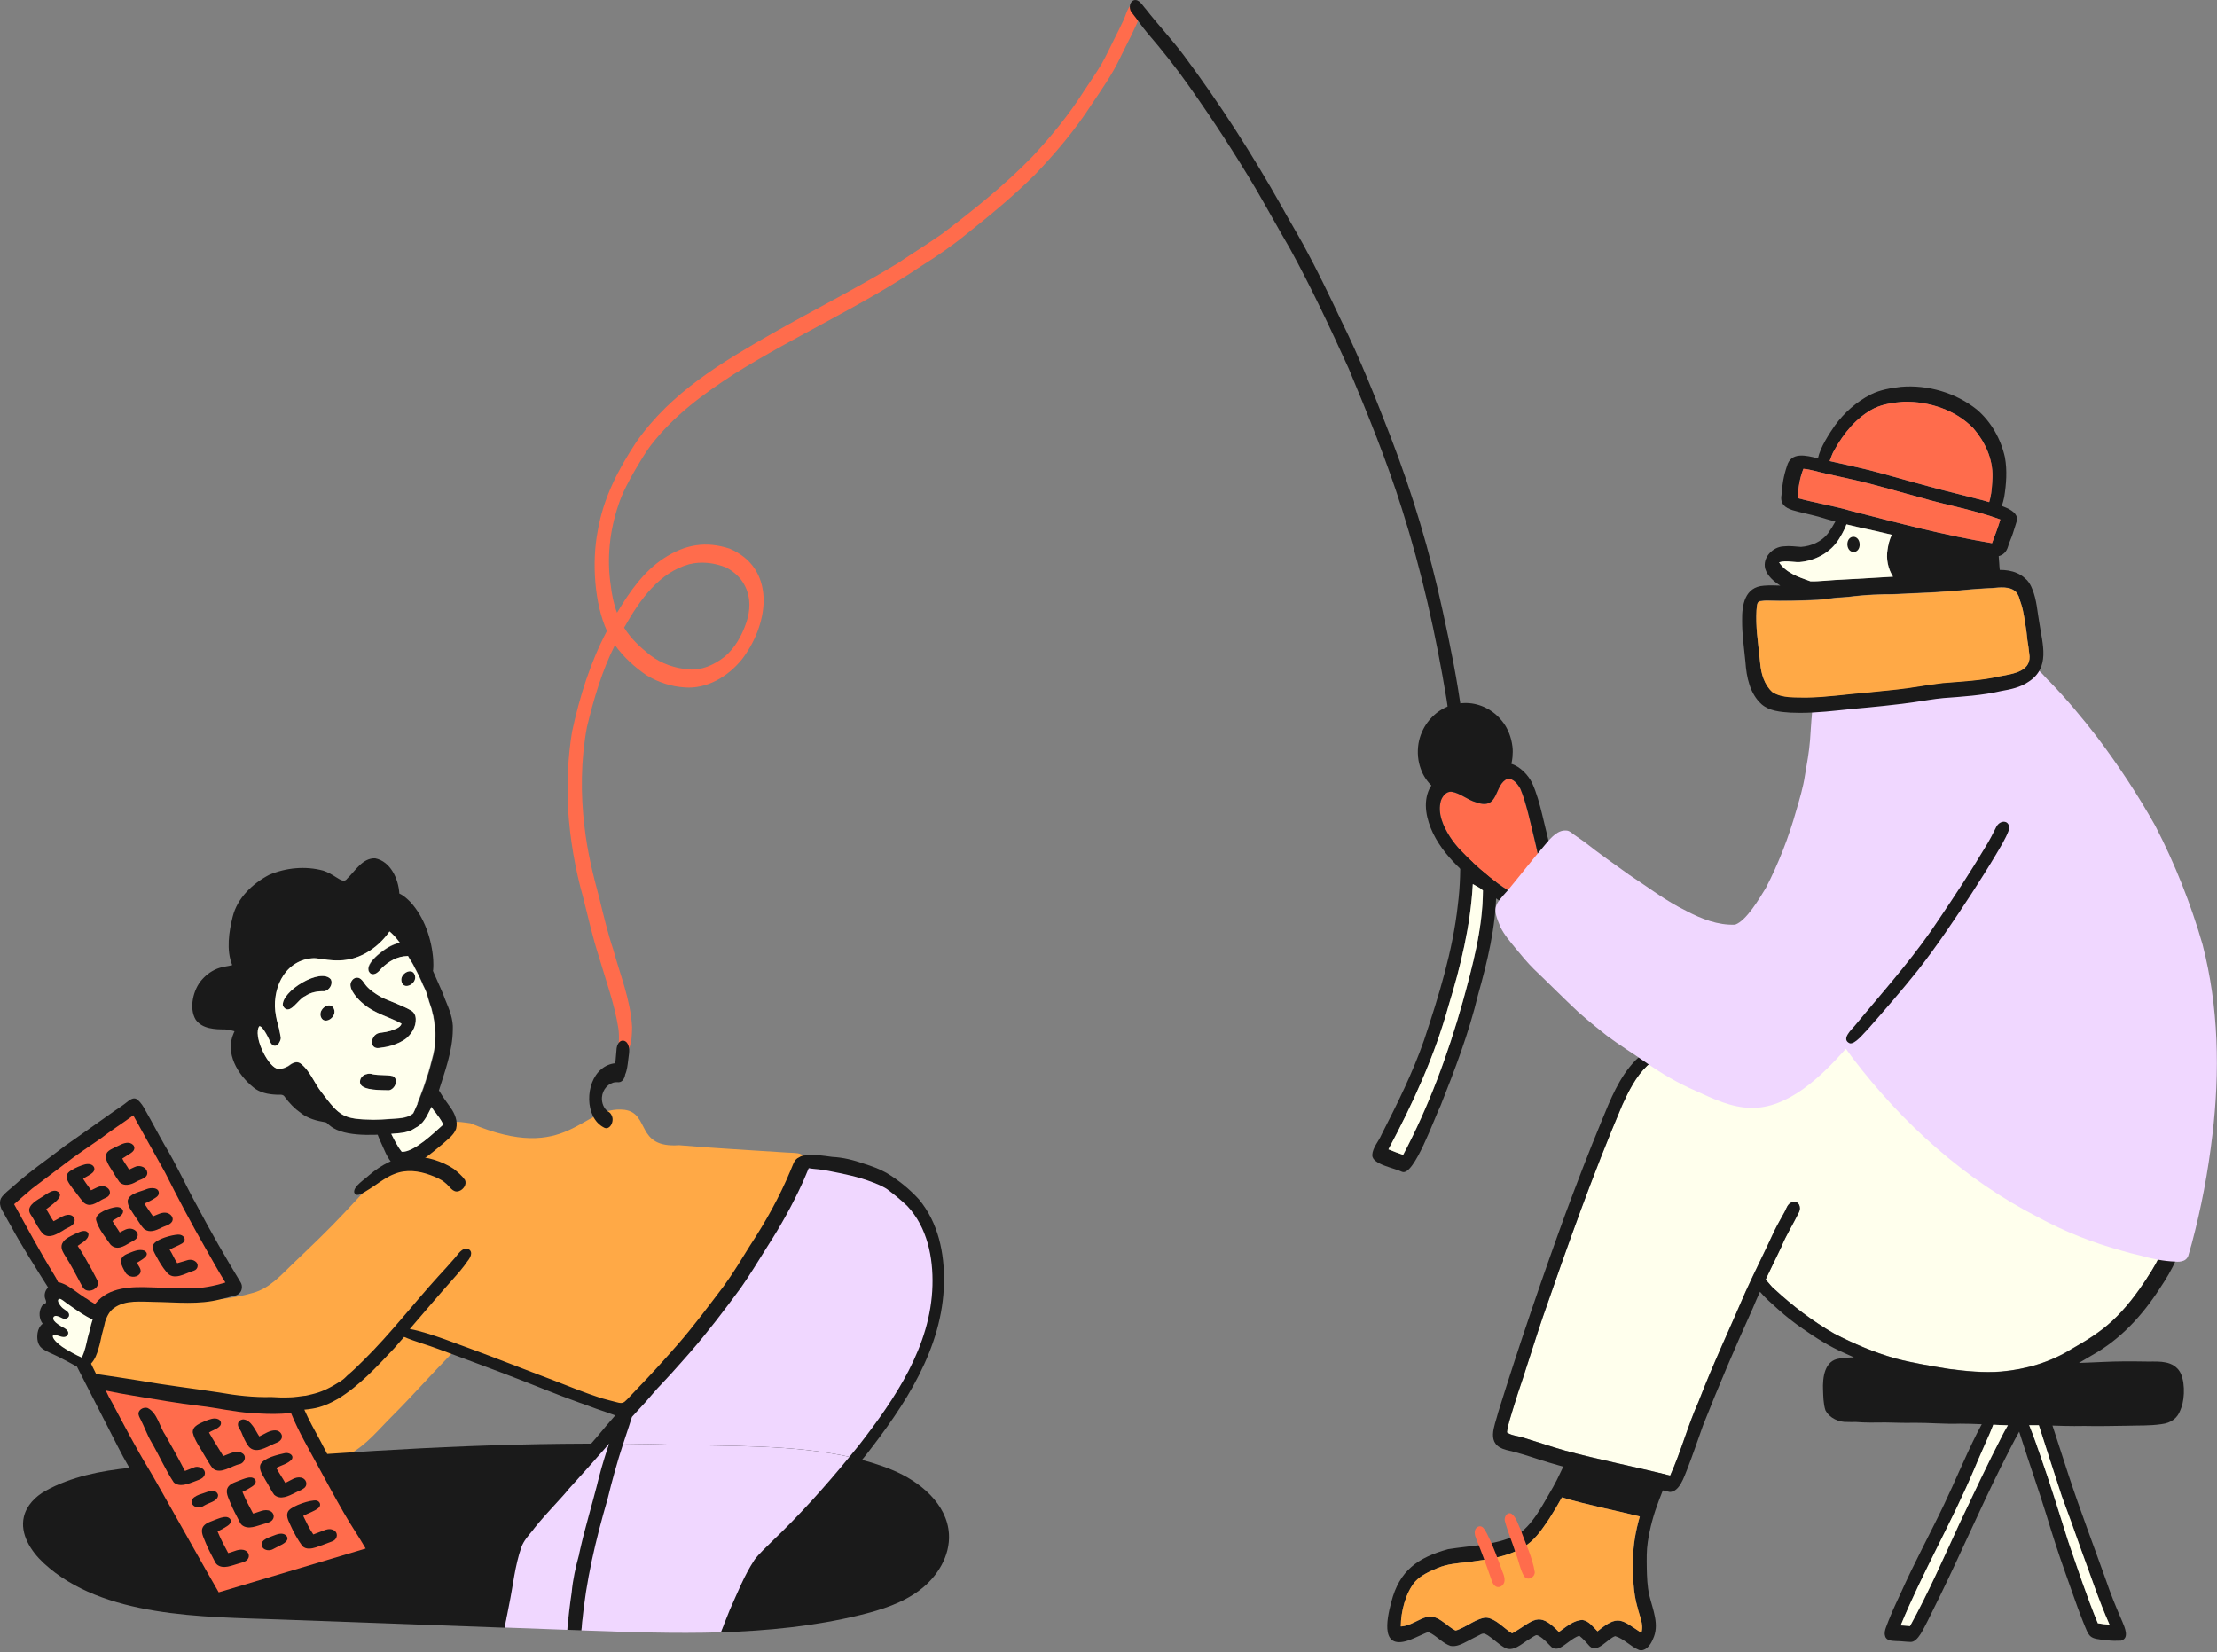 <svg width="483" height="360" viewBox="0 0 483 360" fill="none" xmlns="http://www.w3.org/2000/svg">
<rect x="0" y="0" width="483" height="360" fill="#808080" stroke="none"/>
<g clip-path="url(#clip0_667_1120)">
<path d="M135.21 229.05C134.77 228.68 134.78 227.93 134.81 227.36C134.88 226.27 134.87 225.17 134.73 224.09C133.87 218.67 131.98 213.59 130.47 208.41C129.1 204.18 128.12 199.78 127.07 195.62C125.29 189.32 124.17 182.77 123.75 176.13C123.5 170.56 123.72 164.92 124.63 159.43C126.27 151.75 128.67 144.19 132.23 137.46C129.49 131.46 128.93 122.52 130.19 115.86C131.44 108.4 134.7 102.3 138.57 96.38C146.28 85.35 157.41 78.88 168.04 72.77C177.17 67.58 186.5 62.89 195.51 57.4C198.75 55.23 202.06 53.18 205.27 50.94C212.05 45.79 218.78 40.43 224.88 34.16C228.94 29.79 232.79 25.13 236.1 19.92C237.42 17.92 238.78 15.96 240.02 13.89C241.04 12.09 241.91 10.17 242.85 8.31C243.46 7.1 244.08 5.89 244.56 4.83C245.41 3.36 245.59 0.85 247.37 0.71C248.45 0.68 248.9 2.14 248.45 3.2C247.19 6.58 245.6 9.32 244.09 12.48C242.34 16.22 240 19.49 237.77 22.83C234.19 28.37 230.01 33.29 225.62 37.91C220.89 42.64 215.8 46.83 210.67 50.91C207.55 53.48 204.27 55.72 200.92 57.83C187.68 66.77 173.34 73.08 159.89 81.52C153.31 85.79 146.77 90.51 141.67 97.18C140.47 98.84 139.41 100.61 138.4 102.34C137 104.76 135.57 107.4 134.7 110.12C132.84 115.6 132.18 121.69 133.05 127.44C133.29 129.53 133.7 131.59 134.43 133.51C137.18 128.85 140.37 124.4 144.62 121.64C149.29 118.59 153.79 117.86 158.91 119.52C168.84 123.68 167.87 135.35 161.73 143.54C158.53 147.57 153.82 150.16 149.16 149.77C146.29 149.6 143.45 148.68 140.89 147.15C138.32 145.4 135.9 143.23 133.97 140.55C131.17 146.13 129.36 152.25 127.87 158.42C126.54 165.56 126.46 173.03 127.36 180.23C127.95 185.5 129.19 190.58 130.55 195.61C131.48 199.36 132.36 203.13 133.57 206.77C135.09 212.33 137.38 217.85 137.71 223.76C137.67 225.36 137.68 227.13 136.98 228.54C136.55 229.17 135.8 229.54 135.22 229.05H135.21ZM150.11 145.85C152.87 146.1 155.58 144.87 157.87 143.08C160.07 141.25 161.63 138.5 162.62 135.56C164.41 130.25 162.36 125.74 158.14 123.62C155.59 122.61 152.75 122.26 150.1 122.95C143.67 124.76 139.52 130.47 135.97 136.75C137.49 139.2 139.54 141.07 141.64 142.74C144.16 144.65 147.14 145.64 150.12 145.84L150.11 145.85Z" fill="#FF6C4C"/>
<path d="M305.46 255.32C303.85 254.48 298.9 253.73 298.96 251.64C299.06 250 300.36 248.68 300.98 247.2C304.41 240.5 307.77 233.74 310.25 226.62C313.44 217.01 316.5 207.23 317.61 197.13C318.13 193.03 318.23 188.89 318.05 184.77C318.03 183.99 317.77 183.19 317.93 182.41C318.13 181.64 318.87 180.91 319.7 181.32C321.27 183.06 320.7 186.07 320.93 188.28C322.35 189.52 324.15 190.23 325.53 191.53C326.32 192.25 325.96 193.43 325.98 194.38C325.87 202.02 324.06 209.46 322 216.78C320.01 225.05 316.97 233.01 313.84 240.91C312.6 243.31 308.05 256.38 305.47 255.32H305.46ZM305.69 251.62C311.26 241.11 315.44 229.77 318.66 218.33C320.84 210.37 323.03 202.32 323.08 194.01C322.44 193.41 321.62 193.08 320.88 192.63C320.38 201.7 318.23 210.52 315.59 219.14C312.56 230.08 307.83 240.44 302.49 250.42C303.55 250.85 304.62 251.24 305.7 251.63L305.69 251.62Z" fill="#1A1A1A"/>
<path d="M320.87 192.62C321.61 193.07 322.43 193.4 323.07 194.01C323.03 202.33 320.83 210.37 318.65 218.33C315.43 229.78 311.25 241.11 305.68 251.62C304.6 251.23 303.53 250.85 302.48 250.41C307.82 240.42 312.55 230.07 315.58 219.13C318.22 210.5 320.37 201.69 320.87 192.62Z" fill="#FFFFED"/>
<path d="M335.09 186.27C335.17 186.61 335.25 186.94 335.33 187.28C334.81 188.05 334.07 188.62 333.43 189.28C331.94 190.93 330.58 192.68 329.12 194.36C328.9 194.23 328.69 194.1 328.48 193.96C325.75 192.24 323.25 190.16 320.9 187.95C319.09 186.27 317.24 184.44 315.88 182.33C314.42 180.05 313.13 177.21 313.9 174.47C314.23 173.49 315.1 172.38 316.24 172.5C318.18 172.82 319.71 174.29 321.6 174.81C326.72 176.65 325.4 170.85 328.44 169.68C329.71 169.57 330.68 170.89 331.24 171.9C331.94 173.56 332.44 175.39 332.91 177.16C333.56 179.82 334.24 182.57 334.82 185.17C334.82 185.17 334.82 185.23 334.84 185.24C334.91 185.55 334.96 185.79 335.08 186.26L335.09 186.27Z" fill="#FF6C4C"/>
<path d="M471.26 272.03C470.31 274.31 469.09 276.46 467.71 278.5C465.51 281.87 463.07 285.11 460.1 287.84C457.43 290.29 454.46 292.11 451.29 293.91C446.69 296.78 441.36 298.33 435.98 298.81C432.15 299.11 428.31 298.73 424.51 298.23C420.63 297.59 416.75 296.96 412.95 295.96C408.31 294.65 403.84 292.75 399.56 290.52C394.88 287.82 390.56 284.54 386.59 280.87C386.54 280.83 386.5 280.8 386.45 280.76C386.41 280.72 386.37 280.69 386.33 280.65C386.25 280.58 386.18 280.51 386.1 280.43C386.07 280.4 386.05 280.37 386.02 280.34C385.99 280.31 385.97 280.29 385.95 280.26C385.91 280.22 385.87 280.18 385.83 280.14C385.75 280.05 385.67 279.96 385.59 279.86C385.55 279.82 385.52 279.78 385.48 279.74C385.23 279.45 384.99 279.15 384.73 278.88C384.7 278.85 384.67 278.82 384.64 278.79C384.78 278.49 384.92 278.2 385.06 277.9C385.2 277.6 385.34 277.31 385.49 277.01C385.54 276.9 385.6 276.78 385.65 276.67C385.79 276.39 385.92 276.12 386.05 275.84C386.72 274.46 387.39 273.08 388.05 271.7C389.12 269.07 390.65 266.7 391.88 264.15C392.52 262.94 391.76 261.36 390.29 261.97C389.43 262.33 389.19 263.26 388.8 264.02C388.04 265.42 387.23 266.79 386.53 268.22C384.51 272.65 382.31 276.98 380.29 281.41C376.89 289.4 373.16 297.24 370.06 305.34C367.67 310.66 366.26 316.16 363.86 321.49C356.18 319.55 348.61 318.1 340.95 316.04C337.94 315.18 334.99 314.17 332 313.26C330.78 312.84 329.37 312.85 328.29 312.09C328.49 310.36 329.12 308.71 329.59 307.04C330.26 304.81 330.99 302.59 331.74 300.39C333.2 295.93 334.58 291.44 336.09 287.01C341.48 271.44 346.98 255.91 353.43 240.73C354.83 237.67 356.38 234.55 358.84 232.19C358.98 232.07 359.12 231.95 359.26 231.84C359.3 231.8 359.34 231.77 359.39 231.74C359.45 231.69 359.52 231.64 359.59 231.59C359.65 231.55 359.71 231.5 359.77 231.46C359.78 231.46 359.79 231.44 359.81 231.43C359.86 231.4 359.91 231.36 359.96 231.32C360.09 231.23 360.22 231.15 360.36 231.06C360.36 231.06 360.37 231.06 360.38 231.06C360.42 231.06 360.46 231.04 360.5 231.03C361.29 230.82 362.03 230.48 362.76 230.12C364.74 229.33 366.76 228.93 368.86 228.42C371.02 227.93 373.23 227.71 375.44 227.54C378.29 227.24 381.15 226.98 384.01 226.77C389.63 226.32 395.31 225.83 400.94 226.36C403.01 226.67 405.02 227.31 406.83 228.36C412.14 231.53 417.39 234.82 422.53 238.26C422.9 238.51 423.28 238.76 423.65 239.01C424.46 239.56 425.27 240.11 426.08 240.67C426.08 240.67 426.08 240.67 426.09 240.67C426.09 240.67 426.09 240.67 426.1 240.67C426.38 240.87 426.66 241.07 426.94 241.28C427.24 241.49 427.53 241.71 427.83 241.92C436.71 248.38 445.33 255.19 454.21 261.67C458.15 264.4 462.29 266.85 466.46 269.22C467.87 270.02 469.81 270.99 471.26 272.01V272.03Z" fill="#FFFFED"/>
<path d="M467.72 278.5C469.1 276.46 470.32 274.31 471.27 272.03C469.82 271.01 467.88 270.05 466.47 269.24C462.3 266.87 458.16 264.42 454.22 261.69C445.35 255.22 436.73 248.41 427.84 241.94C427.54 241.72 427.25 241.51 426.95 241.3C426.67 241.1 426.39 240.9 426.11 240.69C426.11 240.69 426.11 240.69 426.1 240.69C426.1 240.69 426.09 240.69 426.09 240.68C425.29 240.12 424.47 239.57 423.66 239.02C423.29 238.77 422.92 238.52 422.54 238.27C417.4 234.83 412.14 231.54 406.84 228.37C405.03 227.32 403.02 226.67 400.95 226.37C395.32 225.83 389.64 226.33 384.02 226.78C381.16 226.99 378.3 227.25 375.45 227.55C373.24 227.72 371.03 227.94 368.87 228.43C366.77 228.93 364.75 229.34 362.77 230.13C362.04 230.49 361.3 230.83 360.51 231.04C360.47 231.05 360.43 231.06 360.39 231.07C360.39 231.07 360.38 231.07 360.37 231.07C360.23 231.15 360.1 231.23 359.97 231.32C359.92 231.36 359.87 231.39 359.82 231.43C359.81 231.43 359.79 231.45 359.78 231.46C359.72 231.5 359.66 231.55 359.6 231.59C359.54 231.64 359.47 231.69 359.4 231.74C359.36 231.77 359.32 231.81 359.27 231.84C359.13 231.96 358.99 232.07 358.85 232.19C356.39 234.55 354.84 237.67 353.44 240.73C346.99 255.9 341.49 271.44 336.1 287.01C334.59 291.45 333.22 295.94 331.75 300.39C330.99 302.6 330.27 304.81 329.6 307.04C329.13 308.71 328.5 310.36 328.3 312.09C329.38 312.85 330.79 312.84 332.01 313.27C335 314.18 337.96 315.2 340.96 316.05C348.62 318.12 356.2 319.56 363.87 321.5C366.27 316.17 367.68 310.66 370.07 305.35C373.18 297.24 376.9 289.4 380.31 281.42C382.32 276.99 384.53 272.66 386.55 268.23C387.25 266.8 388.06 265.42 388.82 264.03C389.21 263.27 389.45 262.35 390.31 261.98C391.77 261.37 392.54 262.95 391.9 264.16C390.67 266.7 389.13 269.08 388.07 271.71C387.41 273.09 386.74 274.47 386.07 275.85C385.94 276.13 385.8 276.4 385.67 276.68C385.62 276.79 385.56 276.91 385.51 277.02C385.37 277.31 385.22 277.61 385.08 277.91C384.94 278.2 384.8 278.5 384.66 278.8C384.69 278.83 384.72 278.86 384.75 278.89C385.01 279.16 385.26 279.45 385.5 279.75C385.54 279.79 385.57 279.83 385.61 279.88C385.69 279.97 385.77 280.07 385.85 280.16C385.89 280.2 385.93 280.25 385.97 280.29C385.99 280.32 386.02 280.34 386.04 280.37C386.06 280.4 386.09 280.43 386.12 280.46C386.19 280.53 386.27 280.61 386.35 280.68C386.39 280.72 386.43 280.75 386.47 280.79C386.52 280.83 386.56 280.87 386.61 280.9C390.57 284.57 394.89 287.85 399.58 290.55C403.86 292.78 408.33 294.67 412.97 295.99C416.77 296.98 420.66 297.62 424.53 298.26C428.33 298.76 432.17 299.14 436 298.84C441.38 298.36 446.7 296.81 451.31 293.94C454.48 292.14 457.45 290.32 460.12 287.87C463.09 285.14 465.52 281.89 467.72 278.53V278.5ZM474.64 298.48C476.09 300.32 476.02 304.51 475.25 306.62C475.18 306.85 475.09 307.08 474.99 307.3C474.38 308.93 473.06 310.04 470.88 310.29C468.38 310.66 465.93 310.55 463.48 310.63C460.37 310.66 457.27 310.76 454.16 310.68C451.16 310.75 448.16 310.63 445.17 310.54C443.66 310.51 442.19 310.52 440.71 310.54C439.63 310.54 438.55 310.55 437.46 310.54H437.41C436.64 310.52 435.87 310.49 435.07 310.45C434.81 310.44 434.55 310.43 434.28 310.41C433.44 310.37 432.6 310.33 431.76 310.3C430.14 310.23 428.53 310.18 427.02 310.18C423.68 310.3 420.35 309.97 417.01 309.99C414.97 310.06 412.73 309.94 410.74 309.92C408.57 309.95 406.39 309.99 404.23 309.81C403.67 309.83 403.11 309.84 402.55 309.81C400.64 309.9 398.61 309.01 397.69 307.26C397.22 305.79 397.22 304.17 397.17 302.63V302.86C397.06 300.13 397.47 296.39 400.76 295.99C401.8 295.82 402.84 295.74 403.89 295.73C403.17 295.42 402.46 295.09 401.75 294.76C398.6 293.38 395.68 291.54 392.86 289.57C390.91 288.24 389.05 286.78 387.3 285.2C385.97 283.99 384.58 282.82 383.43 281.44C382.89 282.63 382.36 283.83 381.86 285.05C378.05 293.47 374.42 301.97 371.02 310.57C369.91 313.67 368.76 317.08 367.6 320.06C366.89 321.75 365.94 325 363.8 325.07C360.5 324.36 357.25 323.4 353.93 322.73C347.64 321.37 341.36 319.93 335.22 317.96C332.84 317.17 330.52 316.44 328.1 315.89C323.6 314.69 325.61 310.83 326.42 307.63C330.9 293.24 335.78 278.96 340.92 264.8C343.5 257.88 346.13 250.97 348.95 244.18C350.86 239.53 352.77 234.64 356.34 230.99C356.74 230.6 357.34 230.06 358.02 229.58C358 229.46 357.98 229.35 357.99 229.23C358.03 228.23 359.03 228.07 359.8 227.82C360.2 227.64 360.6 227.44 361 227.27C364.56 225.98 368.32 225.17 372.08 224.74C377.88 224.22 383.68 223.64 389.5 223.29C393.83 223.18 398.26 222.77 402.53 223.71C406.68 224.55 410.17 227.08 413.71 229.27C415.66 230.5 417.6 231.75 419.56 232.99C430.21 239.66 439.97 247.57 450.01 255.09C455.55 259.44 461.49 263.24 467.63 266.68C469.88 267.96 471.85 268.85 473.8 270.43C475.27 271.58 474.93 272.77 474.14 274.32C473.18 276.59 471.89 278.69 470.53 280.73C466.77 286.57 461.96 291.83 455.84 295.23C454.87 295.79 453.91 296.38 452.92 296.95C454.72 296.86 456.52 296.84 458.3 296.73C461.24 296.59 464.18 296.59 467.13 296.64C469.55 296.73 472.48 296.24 474.34 298.14C474.37 298.18 474.41 298.21 474.44 298.25C474.52 298.33 474.59 298.42 474.67 298.51H474.66L474.64 298.48Z" fill="#1A1A1A"/>
<path d="M439.51 307.1C440.59 306.06 441.99 306.62 441.77 308.21C441.59 309.05 441.14 309.8 440.69 310.54C440.44 310.95 440.19 311.35 439.99 311.77C438.5 314.39 437.2 317.11 435.83 319.79C431.28 328.96 427.21 338.37 422.72 347.57C421.82 349.42 420.91 351.27 419.98 353.12C419.23 354.44 417.87 357.92 416.16 357.74C415.12 357.71 414.09 357.55 413.05 357.55C412.17 357.48 410.94 357.51 410.69 356.44C410.49 355.82 410.66 355.19 410.87 354.6C411.19 353.68 411.58 352.77 411.95 351.87C412.61 350.25 413.38 348.67 414.11 347.08C417.02 340.54 420.46 334.25 423.54 327.79C425.99 322.66 428.14 317.36 430.69 312.31C431.05 311.64 431.4 310.96 431.75 310.29C432.07 309.68 432.39 309.07 432.74 308.47C433.07 307.97 433.35 307.3 433.97 307.14C435.33 307.02 434.84 308.87 434.27 310.4C434.22 310.55 434.16 310.7 434.1 310.84C434.05 310.96 434 311.08 433.96 311.19C433.94 311.24 433.92 311.29 433.9 311.33C433.88 311.37 433.87 311.41 433.85 311.45C433.73 311.76 433.62 312.01 433.57 312.16C432.39 314.88 431.24 317.35 430.15 320.02C425.26 331.61 418.89 342.5 414.1 354.13C414.78 354.13 415.45 354.23 416.13 354.27C420.16 346.96 423.5 339.29 427 331.72C430.07 325.28 433.07 318.8 436.37 312.47C436.43 312.36 436.48 312.26 436.54 312.15C436.66 311.93 436.78 311.7 436.9 311.49C436.95 311.41 436.99 311.32 437.04 311.24C437.18 311 437.32 310.75 437.46 310.51C437.58 310.3 437.7 310.09 437.82 309.87C438.39 308.94 438.79 307.88 439.53 307.08L439.51 307.1Z" fill="#1A1A1A"/>
<path d="M459.14 357.39C454.94 356.98 455.28 356.88 453.74 353.13C452.35 349.64 451.19 346.07 449.91 342.55C448.45 338.48 447.13 334.36 445.88 330.22C444.14 324.63 442.2 319.11 440.42 313.53C439.95 312.08 439.47 310.64 439.1 309.24C438.84 308.42 438.5 306.69 439.84 306.79C441.01 307.1 441.7 309.8 442.21 310.81C443.03 312.86 443.76 314.96 444.48 317.05C446.66 323.26 448.6 329.55 450.58 335.82C452.64 341.78 454.63 347.85 457.03 353.66C457.94 353.82 458.69 353.9 459.58 353.96C457.21 348.63 455.45 343.17 453.42 337.73C452.03 333.78 450.63 329.85 449.16 325.93C447.42 320.56 445.65 315.2 443.96 309.81C443.61 308.58 443.14 307.37 442.88 306.12C442.71 305.18 443.51 304.04 444.54 304.45C445.26 304.7 445.65 305.46 445.8 306.16C446.18 307.45 446.58 308.73 446.97 310.02C448.19 313.84 449.46 317.64 450.68 321.45C453.16 328.98 456.02 336.48 458.69 343.95C459.77 347.17 461.04 350.27 462.4 353.37C462.91 354.6 463.98 356.97 462.07 357.46C461.09 357.51 460.11 357.5 459.13 357.39H459.14Z" fill="#1A1A1A"/>
<path d="M437.44 310.53C437.3 310.77 437.16 311.02 437.02 311.26C436.98 311.34 436.93 311.43 436.88 311.51C436.76 311.73 436.64 311.95 436.52 312.17C436.46 312.28 436.41 312.38 436.35 312.49C433.05 318.82 430.05 325.3 426.98 331.74C423.48 339.31 420.14 346.98 416.11 354.29C415.43 354.25 414.76 354.14 414.08 354.15C418.87 342.52 425.24 331.63 430.13 320.04C431.23 317.37 432.37 314.9 433.55 312.18C433.6 312.03 433.7 311.77 433.83 311.47C433.85 311.43 433.86 311.39 433.88 311.35C433.9 311.3 433.92 311.25 433.94 311.21C433.99 311.1 434.03 310.98 434.08 310.86C434.14 310.71 434.2 310.57 434.25 310.41C434.51 310.42 434.78 310.43 435.04 310.45C435.83 310.49 436.61 310.51 437.38 310.54H437.43L437.44 310.53Z" fill="#FFFFED"/>
<path d="M459.59 353.97C458.7 353.92 457.95 353.84 457.04 353.67C454.63 347.86 452.65 341.79 450.59 335.83C448.61 329.55 446.67 323.27 444.49 317.06C443.77 314.97 443.04 312.88 442.21 310.82C442.17 310.73 442.12 310.64 442.08 310.53C442.78 310.53 443.49 310.53 444.19 310.53C445.81 315.67 447.5 320.8 449.16 325.93C450.63 329.85 452.03 333.79 453.42 337.73C455.45 343.18 457.21 348.64 459.58 353.96L459.59 353.97Z" fill="#FFFFED"/>
<path d="M335.33 187.27C335.25 186.93 335.17 186.6 335.09 186.26C335.07 186.17 335.05 186.09 335.03 186.02C335.03 185.99 335.02 185.97 335.01 185.95C334.99 185.88 334.98 185.82 334.96 185.75C334.96 185.71 334.94 185.67 334.93 185.63C334.93 185.61 334.92 185.59 334.92 185.57C334.92 185.54 334.91 185.51 334.9 185.48C334.88 185.4 334.87 185.32 334.85 185.24C334.85 185.24 334.84 185.18 334.83 185.16C334.83 185.16 334.83 185.16 334.83 185.14C334.76 184.84 334.69 184.54 334.63 184.24C334.63 184.21 334.62 184.19 334.61 184.16C334.54 183.83 334.46 183.5 334.38 183.17C334.34 183 334.3 182.84 334.26 182.67C334.19 182.35 334.11 182.03 334.03 181.72C333.99 181.54 333.94 181.35 333.9 181.17C333.74 180.5 333.57 179.82 333.41 179.15C333.34 178.85 333.26 178.54 333.19 178.25C333.1 177.88 333.01 177.51 332.92 177.15C332.45 175.38 331.95 173.55 331.25 171.89C330.69 170.88 329.72 169.56 328.45 169.67C325.41 170.85 326.72 176.64 321.61 174.81C319.71 174.29 318.19 172.82 316.25 172.5C315.11 172.38 314.24 173.48 313.91 174.47C313.14 177.21 314.43 180.05 315.89 182.33C317.26 184.44 319.1 186.27 320.91 187.95C323.26 190.16 325.76 192.23 328.49 193.96C328.7 194.09 328.92 194.22 329.13 194.36C330.58 192.68 331.95 190.93 333.44 189.28C334.08 188.62 334.82 188.05 335.34 187.28H335.32L335.33 187.27ZM338.38 187.6C338.7 189.48 336.85 190.73 335.71 191.93C334.41 193.39 333.19 194.94 331.93 196.43C332.25 197.28 331.53 198.31 330.6 198.1C329.99 198.69 329.07 198.44 328.54 197.87C328.33 197.65 328.16 197.36 328.05 197.05C324.45 195.05 321.32 192.32 318.36 189.49C315.91 187.19 313.69 184.6 312.21 181.56C310.8 178.6 309.93 174.97 311.41 171.87C311.53 171.62 311.68 171.38 311.84 171.14C311.5 170.82 311.2 170.46 310.92 170.09C310.45 169.46 310.05 168.79 309.75 168.07C309.42 167.28 309.17 166.46 309.03 165.6C308.87 164.62 308.85 163.63 308.95 162.65C309.12 160.94 309.73 159.31 310.66 157.87C311.68 156.34 313.06 155.05 314.71 154.24C316.21 153.5 317.85 153.14 319.52 153.17C320.98 153.2 322.45 153.58 323.75 154.24C324.48 154.61 325.15 155.06 325.78 155.58C326.46 156.15 327.04 156.82 327.57 157.53C328.05 158.19 328.44 158.93 328.75 159.69C329.13 160.63 329.37 161.61 329.5 162.62C329.6 163.4 329.58 164.18 329.51 164.96C329.46 165.4 329.4 165.82 329.31 166.25C329.3 166.31 329.28 166.37 329.27 166.43C331.19 167 332.94 168.86 333.79 170.59C334.77 172.73 335.45 175.28 335.96 177.36C336.82 180.82 337.58 184.15 338.39 187.57L338.38 187.6Z" fill="#1A1A1A"/>
<path d="M316.47 160.4C316.18 160.03 316.04 159.47 316.03 159.01C315.8 156.79 315.48 154.58 315.15 152.38C312.82 138.27 309.73 124.42 305.41 110.84C302.14 100.45 298.02 90.33 293.82 80.28C289.77 71.39 285.65 62.55 280.97 54.06C278.52 49.87 276.19 45.61 273.75 41.41C269.18 33.68 264.27 26.14 259.08 18.81C256.26 14.79 253.19 10.94 249.99 7.21C248.83 5.85 247.83 4.32 246.72 2.93C245.93 2.18 245.9 0.58 246.96 0.08C248.16 -0.35 248.95 1.28 249.65 2C252.32 5.43 255.31 8.59 257.91 12.07C265.74 22.57 272.81 33.6 279.23 45C280.8 47.87 282.49 50.67 284.07 53.54C287 58.9 289.6 64.36 292.2 69.85C296.27 78.06 299.63 86.59 302.94 95.12C307.75 107.6 311.5 120.16 314.32 133.18C315.98 140.76 317.54 148.37 318.53 156.07C318.64 156.95 318.76 157.83 318.85 158.72C318.93 159.19 318.89 159.69 318.68 160.13C318.49 160.59 318.02 160.98 317.5 160.97C317.09 160.97 316.69 160.75 316.46 160.41L316.47 160.4Z" fill="#1A1A1A"/>
<path d="M479.88 205.89C483.37 219.43 483.65 233.45 482 247.25C481.04 255.43 479.6 263.08 477.5 270.96C477.25 271.85 477.05 272.55 476.81 273.36C476.7 274.02 476.12 274.62 475.51 274.74C475.05 274.91 474.49 274.94 473.97 274.88C471.35 274.79 468.79 274.26 466.27 273.54C464.94 273.25 463.63 272.9 462.32 272.52C455.97 270.78 449.82 268.35 444.03 265.21C428.05 257.03 414.49 244.78 403.65 230.56C403.14 229.88 402.64 229.2 402.15 228.5C396.71 234.61 389.58 241.52 381.49 241.39C377.22 241.31 373.26 239.44 369.46 237.68C365.64 236.06 361.82 233.8 358.48 231.42C355.7 229.46 352.8 227.7 350.08 225.66C347.95 223.99 345.86 222.27 343.83 220.48C340.63 217.49 337.29 214.1 334.19 211.16C332.78 209.76 331.51 208.23 330.25 206.69C329.05 205.21 327.76 203.75 326.91 202.04C325.08 197.71 325.46 197.33 328.48 194C331.25 190.65 333.9 187.21 336.73 183.91C337.93 182.5 339.51 180.58 341.58 181C342.29 181.25 342.83 181.84 343.46 182.23C344.09 182.67 344.73 183.1 345.35 183.56C348.45 186.02 351.71 188.27 354.92 190.59C359.15 193.35 362.87 196.27 367.37 198.46C370.63 200.19 374.26 201.62 378.02 201.46C380.5 200.59 383.32 195.72 384.72 193.45C387.45 188.2 389.74 182.29 391.31 176.66C392.06 174.11 392.84 171.55 393.23 168.91C393.67 166.35 394.14 163.82 394.34 161.24C394.46 159.73 394.52 158.22 394.65 156.71C394.86 155.31 394.53 153.27 396.25 152.77C397.38 152.53 397.72 153.22 397.79 154.08C397.85 154.07 397.91 154.06 397.97 154.05C399.12 153.84 400.41 153.66 401.5 153.45C404.41 152.82 407.37 152.54 410.32 152.25C418.88 151.51 427.5 150.75 436.01 149.6C437.85 149.25 439.66 148.72 441.35 147.9C441.46 147.85 441.57 147.8 441.68 147.75C441.3 147.09 441.18 146.33 441.77 145.64C443.12 144.03 445.56 147.74 446.59 148.55C450.29 152.38 453.7 156.46 456.94 160.67C461.55 166.79 465.79 173.22 469.54 179.9C473.82 188.17 477.3 196.92 479.88 205.87V205.89Z" fill="#F0D7FF"/>
<path d="M411.22 119.72C411.38 118.66 411.65 117.51 412.15 116.51C409.71 115.93 407.27 115.36 404.82 114.84C403.96 114.65 403.11 114.45 402.26 114.24C401.81 115.55 400.87 117.06 400.53 117.6C398.79 120.27 395.81 121.95 392.69 122.38C391.01 122.7 389.23 121.93 387.59 122.52C389.1 124.8 391.87 125.74 394.33 126.61C394.36 126.61 394.38 126.63 394.41 126.64H394.44C395.42 126.67 396.39 126.6 397.37 126.53C400.59 126.26 403.82 126.18 407.05 125.95C408.84 125.83 410.63 125.73 412.41 125.63C411.31 123.89 410.87 121.77 411.22 119.71V119.72ZM434.07 103.92C434.19 100 432.45 96.24 429.92 93.32C426.06 89.32 420.27 87.45 414.79 87.53C412.59 87.72 410.31 88 408.3 88.97C404.46 90.93 401.68 94.38 399.63 98.09C399.16 98.81 398.94 99.67 398.61 100.46C401.43 101.11 404.26 101.7 407.08 102.39C411.58 103.54 416.02 104.87 420.51 106.06C424.36 107.12 428.25 108.02 432.11 109.04C432.44 109.15 432.88 109.28 433.36 109.41C433.43 109.17 433.49 108.95 433.56 108.69C433.94 107.13 434.01 105.51 434.08 103.92H434.07ZM433.98 118.34C434.61 116.61 435.29 114.94 435.79 113.19C430.14 111.09 424.23 110.13 418.47 108.42C413.74 107.17 409.06 105.73 404.3 104.64C402.05 104.12 399.79 103.66 397.55 103.13C396 102.8 394.47 102.28 392.89 102.14C392.07 104.17 391.75 106.36 391.64 108.53C395.46 109.56 399.37 110.2 403.17 111.29C413.37 113.9 423.58 116.64 433.98 118.35V118.34ZM435.83 147.31C438.74 146.77 442.79 146.22 442.08 142.29C441.99 141.31 441.84 140.35 441.68 139.38C441.63 138.83 441.57 138.28 441.5 137.73C441.5 137.66 441.48 137.58 441.47 137.5C441.43 137.21 441.39 136.93 441.34 136.64C441.29 136.33 441.24 136.03 441.2 135.73C441.17 135.58 441.15 135.43 441.13 135.28C441.11 135.13 441.08 134.98 441.06 134.83C441.04 134.68 441.01 134.53 440.98 134.38L440.94 134.16C440.93 134.09 440.91 134.01 440.9 133.94L440.85 133.7C440.82 133.54 440.79 133.38 440.76 133.22C440.74 133.14 440.73 133.06 440.71 132.98C440.68 132.83 440.64 132.67 440.6 132.52C440.57 132.38 440.53 132.24 440.5 132.1C440.5 132.08 440.5 132.06 440.48 132.05C440.42 131.84 440.35 131.62 440.28 131.42C440.22 131.24 440.16 131.07 440.1 130.89C440.02 130.56 439.92 130.23 439.79 129.91C439.7 129.71 439.6 129.51 439.48 129.31C439.4 129.2 439.32 129.09 439.24 128.99C437.91 127.63 435.67 127.96 433.86 128.12C433.72 128.12 433.57 128.12 433.43 128.13C433.2 128.14 432.97 128.16 432.73 128.17C432.5 128.19 432.26 128.19 432.03 128.21C431.57 128.23 431.11 128.26 430.65 128.3C430.21 128.33 429.77 128.35 429.33 128.4C428.86 128.44 428.38 128.48 427.91 128.53C427.44 128.58 426.97 128.62 426.5 128.66C426.03 128.7 425.56 128.74 425.09 128.78H425.02C425.02 128.78 424.98 128.78 424.97 128.78C424.9 128.78 424.83 128.79 424.76 128.8C424.71 128.8 424.67 128.8 424.62 128.8H424.57C424.57 128.8 424.52 128.8 424.49 128.8C424.37 128.8 424.25 128.82 424.13 128.83H424.08C423.43 128.88 422.79 128.93 422.14 128.98C421.53 129.02 420.92 129.04 420.32 129.08C419.38 129.13 418.44 129.18 417.5 129.21C417.16 129.22 416.81 129.23 416.46 129.25C416.34 129.25 416.23 129.26 416.11 129.27C415.67 129.3 415.23 129.32 414.79 129.34H414.74C414.52 129.34 414.3 129.36 414.09 129.37C413.87 129.37 413.65 129.39 413.43 129.4C413.21 129.41 412.99 129.42 412.77 129.43C412.55 129.43 412.33 129.44 412.11 129.45C411.64 129.45 411.18 129.45 410.71 129.46C410.28 129.46 409.85 129.49 409.42 129.5C408.98 129.51 408.53 129.53 408.09 129.55C407.64 129.57 407.19 129.59 406.74 129.63C405.85 129.7 404.96 129.76 404.07 129.87C403.61 129.92 403.16 129.98 402.7 130.03C402.49 130.05 402.28 130.07 402.08 130.08C401.89 130.1 401.71 130.12 401.52 130.12H401.57C401.28 130.13 400.99 130.15 400.7 130.17C400.56 130.17 400.42 130.19 400.28 130.19C400.21 130.19 400.14 130.19 400.07 130.21C400 130.21 399.93 130.22 399.86 130.23C399.31 130.3 398.76 130.38 398.21 130.44C398.06 130.46 397.91 130.47 397.76 130.49H397.72C397.71 130.49 397.7 130.49 397.69 130.49C397.43 130.52 397.16 130.55 396.9 130.58C396.61 130.61 396.32 130.64 396.04 130.66C392.32 130.85 388.6 130.92 384.87 130.82C384.69 130.82 384.52 130.83 384.37 130.84C384.34 130.84 384.31 130.84 384.27 130.85C384 130.89 383.72 130.92 383.45 130.94C382.82 131.12 382.79 131.58 382.67 132.94C382.58 134.63 382.63 136.33 382.79 138.02C383 140.17 383.26 142.32 383.48 144.47C383.67 146.74 384.39 149.17 386.13 150.73C388.27 152.11 391.04 151.84 393.48 151.92C397.95 151.88 402.36 151.17 406.8 150.83C409.05 150.58 411.31 150.39 413.55 150.13C416.78 149.77 419.97 149.15 423.2 148.77C427.43 148.41 431.69 148.25 435.84 147.26V147.28L435.83 147.31ZM444.29 135.68C444.98 140.36 446.75 145.5 441.88 148.58C440.14 149.76 438.05 150.2 436.01 150.55C431.86 151.51 427.63 151.77 423.4 152.09C421.24 152.29 419.12 152.69 416.98 152.99C412.5 153.62 407.99 154.06 403.48 154.46C399.72 154.85 395.95 155.31 392.16 155.31C391.45 155.31 390.75 155.29 390.04 155.26C387.88 155.11 385.5 154.92 383.79 153.45C381.22 151.14 380.49 147.52 380.26 144.22C379.98 141.23 379.52 138.25 379.54 135.25C379.48 131.8 380.11 127.87 384.3 127.61C385.47 127.51 386.64 127.55 387.81 127.59H387.86C386.43 126.67 385.06 125.52 384.56 123.89C383.96 121.45 386.22 119.13 388.61 119.04C389.87 118.89 391.12 119.08 392.37 119.16C394.59 118.99 396.81 118.04 398.21 116.27C398.81 115.43 399.37 114.54 399.86 113.63C398.6 113.3 397.35 112.95 396.11 112.56C394.27 112.06 392.39 111.7 390.55 111.16C388.88 110.64 387.78 109.77 388.12 107.85C388.25 105.72 388.6 103.6 389.3 101.58C390.16 98.35 393.5 99.22 396.06 99.86C396.57 97.41 398.55 94.46 399.74 92.72C401.78 89.91 404.48 87.52 407.58 85.94C409.62 84.92 411.9 84.55 414.14 84.28C419.98 83.78 426.09 85.57 430.68 89.23C433.8 91.89 435.91 95.64 436.79 99.61C437.32 102.48 437.1 105.44 436.64 108.3C436.5 108.89 436.36 109.62 436.08 110.23C437.72 110.81 439.2 111.61 439.4 112.77C439.51 113.28 439.3 113.81 439.14 114.29C438.93 114.95 438.71 115.63 438.53 116.21C438.23 117.18 437.76 118.08 437.48 119.07C437.15 120.24 436.4 120.92 435.44 121.17C435.49 121.71 435.5 122.25 435.55 122.63C435.55 123.06 435.63 123.61 435.67 124.17C436.97 124.17 438.25 124.34 439.44 124.87C440.12 125.16 440.68 125.54 441.16 125.99C441.33 126.13 441.49 126.27 441.64 126.43C442.15 127.02 442.5 127.67 442.76 128.36C443.72 130.6 443.87 133.38 444.29 135.69V135.68Z" fill="#1A1A1A"/>
<path d="M412.16 116.52C411.65 117.52 411.38 118.67 411.23 119.73C410.88 121.79 411.32 123.91 412.42 125.65C410.63 125.75 408.84 125.85 407.06 125.97C403.84 126.19 400.6 126.28 397.38 126.55C396.4 126.63 395.43 126.69 394.45 126.66H394.42C394.42 126.66 394.37 126.64 394.34 126.63C391.88 125.76 389.1 124.82 387.6 122.54C389.23 121.95 391.02 122.72 392.7 122.4C395.82 121.97 398.8 120.29 400.54 117.62C400.88 117.08 401.82 115.57 402.27 114.26C403.12 114.47 403.98 114.67 404.84 114.86C407.29 115.38 409.73 115.94 412.17 116.53L412.16 116.52Z" fill="#FFFFED"/>
<path d="M435.8 113.2C435.29 114.95 434.62 116.62 433.99 118.35C423.59 116.64 413.38 113.9 403.18 111.29C399.38 110.19 395.46 109.56 391.65 108.53C391.77 106.36 392.08 104.17 392.9 102.14C394.48 102.28 396.01 102.81 397.56 103.13C399.8 103.66 402.07 104.12 404.31 104.64C409.08 105.74 413.76 107.17 418.48 108.42C424.23 110.13 430.15 111.09 435.8 113.19V113.2Z" fill="#FF6C4C"/>
<path d="M429.93 93.32C432.46 96.24 434.2 100 434.08 103.92C434.01 105.51 433.94 107.13 433.56 108.69C433.48 108.94 433.42 109.17 433.36 109.4C432.88 109.27 432.45 109.15 432.11 109.03C428.25 108.01 424.36 107.11 420.51 106.05C416.02 104.87 411.58 103.54 407.08 102.38C404.27 101.69 401.44 101.09 398.61 100.45C398.94 99.66 399.17 98.8 399.63 98.08C401.68 94.36 404.46 90.92 408.3 88.96C410.31 87.99 412.59 87.71 414.79 87.52C420.27 87.44 426.07 89.3 429.92 93.31L429.93 93.32Z" fill="#FF6C4C"/>
<path d="M403.07 118.58C403.05 117.28 404.55 117.22 404.64 118.52C404.66 119.83 403.16 119.88 403.07 118.58Z" fill="#1A1A1A"/>
<path d="M402.47 118.67C402.43 116.46 405.01 116.36 405.15 118.56C405.2 120.77 402.61 120.87 402.47 118.67Z" fill="#1A1A1A"/>
<path d="M442.09 142.31C442.8 146.24 438.75 146.78 435.84 147.33C431.69 148.31 427.43 148.48 423.2 148.84C419.97 149.21 416.78 149.84 413.55 150.2C411.3 150.46 409.04 150.65 406.8 150.9C402.35 151.24 397.94 151.94 393.48 151.99C391.04 151.92 388.27 152.18 386.13 150.8C384.39 149.24 383.67 146.81 383.48 144.54C383.26 142.39 383 140.24 382.79 138.09C382.64 136.4 382.58 134.7 382.67 133.01C382.79 131.65 382.81 131.18 383.45 131.01C383.72 130.99 384 130.96 384.27 130.92C384.31 130.92 384.34 130.92 384.37 130.91C384.52 130.91 384.69 130.91 384.86 130.89C388.58 130.99 392.31 130.92 396.03 130.73C396.32 130.7 396.61 130.68 396.89 130.65C397.15 130.62 397.41 130.59 397.68 130.56C397.69 130.56 397.7 130.56 397.71 130.56H397.74C397.89 130.54 398.04 130.53 398.19 130.51C398.74 130.45 399.29 130.38 399.84 130.3C399.91 130.3 399.98 130.28 400.05 130.28C400.12 130.28 400.19 130.27 400.26 130.26C400.4 130.26 400.54 130.24 400.68 130.23C400.97 130.21 401.26 130.19 401.55 130.18H401.51C401.7 130.17 401.88 130.15 402.07 130.13C402.28 130.11 402.49 130.1 402.69 130.08C403.15 130.03 403.6 129.97 404.07 129.92C404.96 129.82 405.85 129.75 406.74 129.68C407.19 129.64 407.63 129.62 408.09 129.6C408.53 129.58 408.98 129.56 409.42 129.55C409.85 129.54 410.28 129.52 410.71 129.51C411.18 129.51 411.64 129.51 412.11 129.5C412.33 129.5 412.55 129.5 412.77 129.48C412.99 129.48 413.21 129.46 413.43 129.45C413.65 129.45 413.87 129.43 414.09 129.42C414.31 129.42 414.52 129.4 414.74 129.39H414.8C415.24 129.37 415.68 129.35 416.12 129.32C416.24 129.32 416.35 129.31 416.47 129.3C416.82 129.28 417.17 129.28 417.51 129.26C418.45 129.23 419.39 129.18 420.33 129.13C420.94 129.1 421.55 129.07 422.16 129.03C422.81 128.98 423.45 128.93 424.1 128.88H424.15C424.27 128.88 424.39 128.86 424.51 128.85C424.53 128.85 424.56 128.85 424.59 128.85H424.64C424.64 128.85 424.73 128.85 424.78 128.84C424.85 128.84 424.92 128.84 424.99 128.83C425.01 128.83 425.03 128.83 425.04 128.83H425.11C425.58 128.79 426.05 128.75 426.52 128.71C426.99 128.67 427.46 128.64 427.93 128.58C428.4 128.53 428.88 128.49 429.35 128.45C429.79 128.41 430.23 128.38 430.67 128.35C431.13 128.32 431.59 128.28 432.05 128.26C432.28 128.26 432.52 128.24 432.75 128.22C432.98 128.21 433.22 128.18 433.44 128.18C433.59 128.18 433.73 128.17 433.87 128.17C435.68 128.01 437.92 127.68 439.25 129.04C439.34 129.14 439.42 129.24 439.49 129.36C439.6 129.56 439.7 129.76 439.8 129.96C439.92 130.28 440.02 130.6 440.11 130.94C440.17 131.12 440.23 131.29 440.29 131.47C440.36 131.68 440.44 131.89 440.49 132.11C440.49 132.13 440.5 132.14 440.51 132.16C440.54 132.3 440.57 132.44 440.61 132.58C440.65 132.73 440.68 132.89 440.72 133.04C440.74 133.12 440.76 133.2 440.77 133.28C440.8 133.44 440.83 133.6 440.86 133.76L440.91 134C440.93 134.07 440.94 134.15 440.95 134.22L440.99 134.44C441.02 134.59 441.04 134.74 441.07 134.89C441.1 135.04 441.12 135.19 441.14 135.34C441.16 135.49 441.19 135.64 441.21 135.79C441.26 136.1 441.31 136.4 441.35 136.71C441.4 137 441.43 137.28 441.48 137.57C441.49 137.64 441.5 137.72 441.51 137.79C441.58 138.34 441.63 138.89 441.69 139.44C441.85 140.4 442 141.37 442.09 142.35V142.33V142.31Z" fill="#FFA946"/>
<path d="M402.99 227.31C401.05 226.46 403.3 224.41 404.08 223.49C404.78 222.68 405.45 221.85 406.13 221.03C411.81 214.27 417.63 207.6 422.48 200.2C425.92 195.1 429.31 189.95 432.46 184.67C433.4 183.18 434.2 181.62 434.98 180.04C435.91 178.48 438.06 178.72 437.66 180.84C436.92 182.84 435.78 184.57 434.73 186.38C433.07 189.17 431.32 191.91 429.56 194.64C425.83 200.35 422.03 206.04 417.82 211.41C414.33 215.78 410.61 220.06 406.93 224.24C406.06 225.08 404.16 227.58 402.98 227.31H402.99Z" fill="#1A1A1A"/>
<path d="M357.59 355.75C358.18 353.86 357.11 351.95 356.73 350.12C355.8 346.86 355.75 343.44 355.79 340.07C355.77 336.78 356.35 333.55 357.26 330.41C357.18 330.39 357.11 330.37 357.03 330.35C351.46 328.97 345.8 327.9 340.3 326.25C339.44 327.81 338.54 329.32 337.54 330.89C336.17 332.9 334.81 335 332.84 336.47C329.12 339.21 324.3 339.73 319.85 340.36C317.59 340.58 315.31 340.75 313.2 341.65C311.46 342.38 309.64 343.17 308.34 344.58C306.23 347.03 305.2 351.19 305.19 354.37C307.26 354.28 308.98 352.79 310.95 352.27C312.41 351.91 313.78 352.91 314.89 353.73C315.61 354.26 316.29 354.85 317.09 355.25C317.48 355.2 317.83 355.02 318.19 354.86C320.02 354.05 321.54 352.82 323.47 352.46C324.42 352.38 325.33 352.89 326.1 353.38C327.26 354.14 328.24 355.16 329.44 355.87C334.14 353.23 335.05 350.78 339.64 355.57C341.19 354.49 342.82 352.98 344.81 352.96C346.2 353.19 347.1 354.5 348.05 355.43C352.55 351.72 353.22 352.86 357.61 355.76H357.6L357.59 355.75ZM363.03 321.77C363.26 322.49 362.9 323.17 362.62 323.82C362.22 324.84 361.82 325.85 361.43 326.87C360.26 329.93 359.47 332.78 358.99 335.95C358.7 337.83 358.75 339.73 358.77 341.62C358.81 343.6 358.88 345.59 359.31 347.52C360.06 350.68 361.65 354.04 360.07 357.21C359.64 358.25 358.75 359.56 357.55 359.56C357.4 359.56 357.23 359.54 357.07 359.49C355.22 358.75 353.8 357.03 351.89 356.48C350.23 357 347.99 360.36 346.3 358.65C345.6 357.85 344.9 357.03 344.05 356.38C342.45 356.95 341.3 358.27 339.81 359.04C339.18 359.33 338.45 359.28 337.94 358.79C337.14 357.99 336.39 357.12 335.41 356.52C335.16 356.4 334.9 356.19 334.61 356.28C334.08 356.52 333.52 356.93 333.21 357.12C331.56 358.06 329.58 360.18 327.61 358.88C326.37 358.14 325.35 357.08 324.14 356.3C323.4 355.85 323.13 355.76 322.36 356.21C321.46 356.65 320.57 357.12 319.68 357.59C318.56 358.16 317.32 358.85 316.02 358.61C314.47 358.09 313.31 356.79 311.92 355.96C311.66 355.82 311.4 355.67 311.11 355.61C310.58 355.77 310.07 356.03 309.57 356.25C308.82 356.59 308.07 356.94 307.3 357.24C300.74 359.77 302.03 353.08 303.1 349.08C304.86 342.16 308.89 339.37 315.48 337.53C320.4 336.74 325.57 336.7 330.17 334.57C333.79 332.76 336.33 327.38 338.38 323.95C339.49 322.03 340.29 319.94 341.38 318.01C341.98 317.02 343.44 316.85 343.7 318.07C344.84 318.22 345.99 318.49 347.12 318.7C351.57 319.6 355.97 320.7 360.4 321.67C360.43 321.67 360.45 321.68 360.48 321.69C360.7 321.35 361.03 321.09 361.4 320.95C361.45 320.96 361.49 320.97 361.54 320.99C361.76 321.05 361.98 321.09 362.2 321.14C362.21 321.14 362.23 321.14 362.24 321.15C362.35 321.18 362.46 321.2 362.57 321.23C362.65 321.25 362.74 321.27 362.83 321.28C362.93 321.41 363.01 321.56 363.07 321.75H363.09L363.03 321.77Z" fill="#1A1A1A"/>
<path d="M356.73 350.12C357.11 351.96 358.18 353.86 357.59 355.75C353.2 352.86 352.54 351.71 348.03 355.42C347.08 354.48 346.18 353.18 344.79 352.95C342.8 352.98 341.18 354.48 339.62 355.56C335.03 350.77 334.12 353.22 329.42 355.86C328.22 355.15 327.24 354.13 326.08 353.37C325.31 352.88 324.39 352.37 323.45 352.45C321.53 352.81 320 354.04 318.17 354.85C317.82 355.01 317.46 355.19 317.07 355.24C316.27 354.84 315.59 354.25 314.87 353.72C313.76 352.9 312.39 351.9 310.93 352.26C308.96 352.78 307.25 354.27 305.17 354.36C305.18 351.17 306.22 347.01 308.32 344.57C309.62 343.16 311.44 342.38 313.18 341.64C315.29 340.74 317.57 340.57 319.83 340.35C324.28 339.71 329.1 339.21 332.82 336.46C334.79 334.99 336.15 332.89 337.52 330.88C338.51 329.31 339.43 327.8 340.28 326.24C345.78 327.89 351.44 328.96 357.01 330.34C357.08 330.36 357.16 330.38 357.24 330.4C356.34 333.55 355.75 336.77 355.77 340.06C355.74 343.43 355.78 346.85 356.71 350.11L356.73 350.12Z" fill="#FFA946"/>
<path d="M325.63 345.47C325.21 345.09 325.05 344.55 324.87 344.04C324.4 342.68 323.93 341.33 323.43 339.98C322.89 338.49 322.3 337.01 321.71 335.53C321.46 334.9 321.16 334.21 321.33 333.51C321.47 332.71 322.44 332.2 323.08 332.81C323.79 333.6 324.17 334.63 324.64 335.57C325.51 337.51 326.27 339.49 326.99 341.49C327.27 342.45 327.86 343.37 327.78 344.4C327.73 345.46 326.5 346.28 325.63 345.46V345.47Z" fill="#FF6C4C"/>
<path d="M332.06 343.47C331.16 341.97 330.91 340.12 330.24 338.5C329.51 336.09 328.47 333.76 327.83 331.33C327.67 330.5 328.32 329.39 329.26 329.78C330.36 330.53 330.66 332.06 331.26 333.2C332.33 336.28 333.88 339.35 334.37 342.56C334.32 343.74 332.88 344.47 332.07 343.47H332.06Z" fill="#FF6C4C"/>
<path d="M167.53 269.12C165.88 272.36 163.73 275.31 161.59 278.24C160.18 280.17 158.94 282.22 157.56 284.17C152.66 290.53 147.34 296.56 142.1 302.64C141.45 303.59 140.54 304.4 139.9 305.34C139.34 306.21 138.62 307 137.96 307.76C137.25 308.78 136.25 308.64 135.28 308.26C135.05 308.19 134.82 308.11 134.6 308.05C130.36 306.76 126.25 305.1 122.11 303.53C117.61 301.78 113.02 300.26 108.54 298.44C105.29 297.17 102.03 295.92 98.89 294.4C98.65 294.65 98.41 294.91 98.16 295.16C93.89 299.51 89.87 304.1 85.56 308.41C82.54 311.38 79.83 314.88 76.02 316.87C74.58 317.6 73 318.14 71.38 318.24C69.98 318.41 68.78 317.68 68.12 316.46C67 314.67 66.04 312.78 65.26 310.82C64.61 309.11 63.57 307.57 62.84 305.9C61.89 306 60.91 306.06 59.89 306.07C56.46 306.34 53.05 305.84 49.63 305.59C45.61 305.19 41.33 304.9 37.38 304.31C34.04 303.98 30.78 303.17 27.47 302.65C24.95 302.14 22.26 301.98 19.95 300.75C18.57 300.06 18.81 298.56 19.08 297.3C19.38 295.79 19.67 294.28 19.98 292.77C20.64 290.24 21.48 285.1 23.92 283.81C24.69 283.42 25.56 283.5 26.39 283.5C28.45 283.51 30.52 283.51 32.58 283.5C40.13 283.56 47.85 283.78 55.17 281.67C58.75 280.68 61.24 277.8 63.83 275.32C67.64 271.67 71.47 268.05 75.07 264.19C78.52 260.57 81.76 256.74 85.51 253.42C86.22 252.7 87.79 251.49 88.39 252.76C88.72 252.69 89.05 252.59 89.37 252.49C90.91 251.98 92.29 250.94 93.56 250.05C94.95 249.1 96.26 248.03 97.52 246.92C97.45 246.85 97.38 246.77 97.33 246.67C96.93 245.84 97.56 244.86 98.37 244.56C99.72 244.25 101.14 244.56 102.5 244.73C124.08 253.86 126.56 240.72 136.08 241.8C141.69 242.58 138.39 250.18 147.95 249.51C155.75 250.19 163.58 250.58 171.39 251.11C173.7 251.29 175.95 250.82 175.09 254.11C174.07 257.32 172 260.07 170.55 263.09C169.45 265.05 168.5 267.08 167.51 269.09L167.53 269.12Z" fill="#FFA946"/>
<path d="M90.48 221.33C90.91 223.07 89.97 224.94 88.67 226.08C87.65 226.92 86.41 227.45 85.16 227.82C84.39 228.05 83.59 228.18 82.79 228.28C82.39 228.34 81.98 228.39 81.61 228.16C80.56 227.55 81.05 225.89 81.93 225.33C82.28 225.07 82.71 225 83.13 224.96C83.79 224.88 84.44 224.76 85.08 224.57C85.93 224.23 87.15 223.99 87.48 223.01C84.78 221.51 81.64 220.82 79.26 218.77C78.13 217.9 76.02 215.71 76.38 214.19C76.53 213.65 76.96 213.11 77.54 213.01C78.71 212.79 79.2 214.12 79.85 214.83C80.69 215.78 81.77 216.48 82.85 217.12C83.9 217.7 85.06 218.06 86.15 218.55C87.31 219.05 88.48 219.52 89.57 220.16C90.02 220.41 90.3 220.82 90.47 221.3L90.48 221.33Z" fill="#1A1A1A"/>
<path d="M72.11 213.42C72.57 214.46 71.76 215.71 70.71 215.97C69.2 215.92 67.73 216.17 66.46 217.05C64.97 217.58 63.02 221.62 61.63 219.15C61.11 216.05 69.98 210.62 72.11 213.42Z" fill="#1A1A1A"/>
<path d="M72.86 220.15C73.16 221.94 70.33 223.5 69.83 221.27C69.53 219.48 72.37 217.93 72.86 220.15Z" fill="#1A1A1A"/>
<path d="M90.43 212.67C90.81 214.38 87.87 215.92 87.46 213.78C87.08 212.06 90.02 210.53 90.43 212.67Z" fill="#1A1A1A"/>
<path d="M85.59 234.46C86.96 235.19 86.09 237.28 84.79 237.55C83.29 237.49 79.09 237.67 78.49 236.11C78.12 234.55 79.86 233.6 81.2 234.06C82.64 234.35 84.17 234.14 85.59 234.46Z" fill="#1A1A1A"/>
<path d="M90.04 242.53C90.4 241.87 90.65 241.12 90.99 240.48C91.42 239.36 91.86 238.25 92.27 237.12C92.34 236.9 92.42 236.69 92.49 236.48C92.61 236.12 92.74 235.75 92.85 235.38C92.98 234.9 93.15 234.45 93.31 234.01C93.36 233.85 93.41 233.68 93.46 233.51C93.57 233.15 93.67 232.78 93.77 232.41C93.87 232.03 93.97 231.65 94.07 231.27C94.21 230.72 94.37 230.17 94.5 229.62V229.61C94.5 229.61 94.5 229.6 94.5 229.59C94.5 229.59 94.5 229.59 94.5 229.58C94.5 229.58 94.5 229.57 94.5 229.56C94.68 228.79 94.82 228.01 94.86 227.23C94.86 227.2 94.86 227.18 94.86 227.15C94.86 227.15 94.86 227.14 94.86 227.13C94.86 227.13 94.86 227.12 94.86 227.11C94.86 227.11 94.86 227.08 94.86 227.06C94.86 227.07 94.86 227.08 94.86 227.1C94.86 226.88 94.86 226.66 94.86 226.44C94.88 225.98 94.91 225.52 94.89 225.06C94.88 224.77 94.86 224.47 94.83 224.18C94.82 224.05 94.8 223.92 94.79 223.79C94.77 223.64 94.76 223.48 94.75 223.33C94.69 222.82 94.62 222.31 94.52 221.81C94.52 221.81 94.52 221.81 94.52 221.8C94.52 221.78 94.52 221.75 94.51 221.73C94.51 221.75 94.51 221.76 94.51 221.78C94.51 221.75 94.5 221.72 94.49 221.68C94.49 221.68 94.49 221.64 94.49 221.63C94.49 221.63 94.49 221.61 94.49 221.6V221.58V221.56C94.49 221.56 94.49 221.55 94.49 221.54C94.42 221.24 94.34 220.95 94.26 220.66V220.63C94.19 220.35 94.13 220.07 94.06 219.79C94.06 219.79 94.06 219.79 94.06 219.8C94.06 219.79 94.06 219.78 94.05 219.76C94.05 219.76 94.05 219.77 94.05 219.78C93.96 219.47 93.85 219.16 93.74 218.85C93.74 218.83 93.73 218.81 93.72 218.79C93.72 218.78 93.72 218.77 93.71 218.76C93.69 218.7 93.67 218.65 93.65 218.59C93.59 218.42 93.54 218.24 93.48 218.07C93.46 218.02 93.45 217.96 93.44 217.91C93.42 217.85 93.41 217.8 93.39 217.74C93.39 217.74 93.37 217.69 93.37 217.67C93.37 217.67 93.36 217.63 93.35 217.62C93.35 217.6 93.34 217.57 93.33 217.55C93.3 217.46 93.28 217.38 93.25 217.29C93.24 217.25 93.23 217.21 93.22 217.18C93.22 217.18 93.22 217.18 93.22 217.17C93.22 217.16 93.22 217.17 93.22 217.16C93.22 217.16 93.21 217.1 93.2 217.07C93.2 217.04 93.19 217.01 93.18 216.99C93.18 216.97 93.18 216.95 93.16 216.92C93.16 216.9 93.15 216.88 93.14 216.86C93.14 216.84 93.12 216.82 93.12 216.79C93.12 216.77 93.1 216.75 93.1 216.73C93.1 216.72 93.09 216.7 93.08 216.68C93.08 216.68 93.08 216.67 93.08 216.66C93.08 216.65 93.08 216.64 93.07 216.63C93.05 216.57 93.03 216.52 93.01 216.46C92.99 216.4 92.97 216.35 92.95 216.29C92.94 216.25 92.92 216.21 92.91 216.18C92.9 216.15 92.89 216.11 92.87 216.08C92.87 216.08 92.87 216.06 92.86 216.05C92.82 215.94 92.78 215.84 92.74 215.74C92.62 215.46 92.49 215.19 92.35 214.92C92.29 214.81 92.24 214.69 92.18 214.58C92.11 214.4 92.03 214.22 91.96 214.05C91.89 213.88 91.8 213.71 91.73 213.54C91.58 213.22 91.44 212.9 91.29 212.58C91.22 212.44 91.15 212.31 91.08 212.17C91.01 212.03 90.94 211.89 90.87 211.75C90.8 211.6 90.72 211.46 90.64 211.31C90.56 211.16 90.47 211.02 90.4 210.87C90.32 210.7 90.24 210.53 90.15 210.36C90.07 210.21 89.99 210.06 89.9 209.91C89.78 209.7 89.65 209.5 89.52 209.29C89.46 209.2 89.4 209.11 89.34 209.02C89.33 209 89.31 208.98 89.3 208.96C89.19 208.75 89.08 208.54 88.97 208.34C88.91 208.34 88.85 208.34 88.79 208.34C86.65 208.37 84.74 209.49 83.24 210.95C82.64 211.65 81.75 212.73 80.75 212.11C78.89 210.42 83.25 207.23 84.6 206.44C85.39 205.97 86.25 205.63 87.14 205.4C86.47 204.49 85.74 203.66 84.93 202.97C82.77 206.12 79.19 208.68 75.47 209.16C73.69 209.43 71.89 209.26 70.12 208.98C69.38 208.86 68.64 208.74 67.9 208.83C61.78 209.49 59.11 215.93 60.2 221.43C60.37 222.65 60.89 223.91 61.05 225.15C61.13 225.51 61.19 225.85 61.23 226.17C61.23 226.51 61.11 226.86 60.91 227.14C60.91 227.17 60.89 227.19 60.89 227.21C60.66 227.67 60.21 228.02 59.67 227.85C59.25 227.68 59 227.29 58.82 226.82C58.78 226.74 58.74 226.65 58.71 226.57C58.29 225.67 57.83 224.79 57.21 224.02C57.04 223.81 56.83 223.62 56.55 223.62C55.15 225.63 58.18 231.96 60.29 232.82C61.15 233.1 62.09 232.73 62.85 232.3C63.58 231.75 64.45 231.16 65.38 231.62C67.59 233.18 68.48 235.98 70.14 238.04C74.12 243.31 74.79 243.87 81.46 243.99C82.57 243.99 83.68 243.93 84.79 243.84C86.56 243.66 88.76 243.81 90.11 242.56L90.08 242.51L90.04 242.53ZM92.93 243.36C92.89 243.42 92.86 243.48 92.82 243.54L92.67 243.77C92.61 243.86 92.55 243.94 92.5 244.02C92.39 244.17 92.29 244.32 92.17 244.46V244.48H92.16C92.08 244.57 92 244.65 91.91 244.73C91.84 244.8 91.77 244.86 91.71 244.93C91.71 244.93 91.69 244.94 91.69 244.95C91.69 244.95 91.62 245.02 91.58 245.05C91.48 245.14 91.37 245.23 91.26 245.31C91.25 245.31 91.24 245.31 91.22 245.31C91.16 245.35 91.11 245.4 91.05 245.44C91.03 245.44 91.02 245.46 91.01 245.47C90.89 245.54 90.76 245.6 90.64 245.67C90.53 245.74 90.42 245.82 90.31 245.88C90.18 245.95 90.06 246.01 89.94 246.09C89.89 246.12 89.84 246.15 89.79 246.19C89.01 246.54 88.11 246.78 87.08 246.87C83.11 247.23 76.27 247.9 72.65 245.79C72.51 245.7 72.37 245.62 72.23 245.52C71.83 245.23 71.46 244.91 71.1 244.57C70.98 244.54 70.87 244.51 70.75 244.49C68.9 244.19 67.05 243.67 65.55 242.5C64.21 241.56 63.06 240.37 62.09 239.05C61.63 238.25 60.91 238.6 60.14 238.5C58.39 238.42 56.57 238.06 55.19 236.9C51.81 234.17 48.96 229.45 50.91 225.1C50.97 224.96 51.03 224.82 51.1 224.69C50.45 224.48 49.75 224.37 49.08 224.28C46.82 224.28 44.09 224.19 42.64 222.17C41.11 219.67 42.1 215.54 43.99 213.45C45.01 212.28 46.33 211.35 47.81 210.88C48.72 210.59 49.67 210.52 50.59 210.27C49.25 207 49.89 202.93 50.7 199.7C51.71 195.65 55.02 192.51 58.62 190.62C62.28 189.04 66.59 188.64 70.45 189.7C71.47 190.03 72.38 190.59 73.28 191.16C73.99 191.57 74.98 192.37 75.62 191.45C77.41 189.76 78.95 186.92 81.73 187.01C85.09 187.67 86.82 191.51 87 194.68C87.93 195.09 88.74 195.85 89.43 196.55C92.46 199.86 94.06 204.66 94.38 209.03C94.42 209.8 94.44 210.58 94.36 211.34C94.35 211.4 94.34 211.46 94.32 211.52C94.87 212.74 95.4 213.98 95.94 215.2C96.32 216.03 96.67 216.87 96.97 217.73C97.85 219.86 98.8 222.05 98.65 224.41C98.6 229.01 96.89 233.5 95.55 237.82C95.51 237.93 95.47 238.04 95.43 238.15C95.38 238.27 95.33 238.39 95.27 238.51C95.06 238.99 94.85 239.48 94.63 239.96C94.53 240.18 94.42 240.41 94.32 240.63C94.29 240.7 94.26 240.76 94.22 240.83C94.19 240.91 94.15 240.98 94.12 241.05L94.04 241.21C94.04 241.21 94.01 241.27 94 241.3V241.32C94 241.32 94 241.34 93.99 241.35C93.95 241.43 93.91 241.51 93.87 241.6C93.87 241.6 93.87 241.62 93.86 241.63C93.86 241.63 93.86 241.65 93.85 241.65C93.7 241.96 93.55 242.25 93.39 242.55C93.32 242.68 93.26 242.8 93.19 242.93C93.13 243.05 93.07 243.16 93 243.28L92.93 243.36Z" fill="#1A1A1A"/>
<path d="M85.83 253.86C84.28 252.38 83.64 250.22 82.73 248.33C82.43 247.56 81.96 246.75 82.12 245.9C82.26 245.26 82.75 244.66 83.45 244.71C84.18 244.8 84.46 245.61 84.77 246.17C85.66 247.78 86.36 249.52 87.52 250.95C90.14 251.09 94.55 246.83 96.52 245.05C96.17 243.99 95.36 243.15 94.74 242.23C94.23 241.52 93.76 240.77 93.3 240.02C92.99 239.48 92.56 238.98 92.54 238.33C92.44 237.25 93.54 235.81 94.71 236.41C95.26 236.72 95.46 237.37 95.81 237.87C96.51 239.05 97.32 240.15 98.12 241.27C99.08 242.59 99.8 244.29 99.37 245.94C98.87 247.31 97.58 248.19 96.55 249.14C94.09 251.13 89.12 255.88 85.82 253.89H85.83V253.86Z" fill="#1A1A1A"/>
<path d="M70.71 215.97C71.76 215.71 72.57 214.46 72.11 213.42C69.97 210.62 61.1 216.05 61.63 219.15C63.02 221.62 64.97 217.58 66.46 217.05C67.74 216.17 69.2 215.92 70.71 215.97ZM69.83 221.27C70.32 223.49 73.16 221.94 72.86 220.15C72.37 217.93 69.53 219.48 69.83 221.27ZM87.46 213.77C87.88 215.92 90.81 214.38 90.43 212.66C90.01 210.52 87.08 212.05 87.46 213.77ZM88.67 226.08C89.98 224.94 90.91 223.07 90.48 221.33C90.31 220.85 90.03 220.44 89.58 220.19C88.49 219.54 87.32 219.08 86.16 218.58C85.06 218.09 83.91 217.73 82.86 217.15C81.78 216.5 80.7 215.8 79.86 214.86C79.21 214.15 78.71 212.81 77.55 213.04C76.97 213.15 76.54 213.69 76.39 214.22C76.04 215.74 78.14 217.93 79.27 218.8C81.64 220.85 84.79 221.54 87.49 223.04C87.16 224.01 85.95 224.25 85.09 224.6C84.45 224.79 83.8 224.9 83.14 224.99C82.71 225.03 82.29 225.1 81.94 225.36C81.07 225.92 80.58 227.58 81.62 228.19C81.99 228.42 82.4 228.37 82.8 228.31C83.6 228.2 84.39 228.08 85.17 227.85C86.42 227.48 87.66 226.95 88.68 226.11L88.67 226.08ZM84.78 237.54C86.08 237.27 86.95 235.18 85.58 234.45C84.16 234.12 82.63 234.35 81.19 234.05C79.85 233.59 78.1 234.53 78.48 236.1C79.07 237.67 83.28 237.48 84.78 237.54ZM90.98 240.47C90.64 241.11 90.39 241.86 90.03 242.52C88.68 243.77 86.47 243.62 84.71 243.8C83.6 243.88 82.49 243.94 81.38 243.95C74.71 243.83 74.04 243.26 70.06 238C68.4 235.93 67.51 233.14 65.3 231.58C64.37 231.12 63.5 231.71 62.77 232.26C62.01 232.68 61.08 233.06 60.22 232.78C58.11 231.92 55.09 225.59 56.48 223.58C56.76 223.58 56.97 223.78 57.14 223.98C57.76 224.75 58.22 225.63 58.64 226.53C58.68 226.61 58.71 226.69 58.75 226.78C58.93 227.25 59.18 227.65 59.6 227.81C60.14 227.98 60.59 227.63 60.82 227.17C60.82 227.14 60.84 227.12 60.84 227.1C61.04 226.82 61.16 226.46 61.16 226.13C61.13 225.82 61.07 225.47 60.98 225.11C60.82 223.86 60.3 222.61 60.12 221.39C59.04 215.89 61.7 209.45 67.82 208.79C68.57 208.7 69.31 208.82 70.04 208.94C71.81 209.22 73.61 209.39 75.39 209.12C79.12 208.64 82.69 206.08 84.85 202.93C85.66 203.62 86.39 204.45 87.06 205.36C86.17 205.59 85.32 205.93 84.52 206.4C83.17 207.19 78.81 210.38 80.67 212.07C81.67 212.69 82.56 211.61 83.16 210.91C84.66 209.45 86.57 208.33 88.71 208.3C88.77 208.3 88.83 208.3 88.89 208.3C89 208.5 89.11 208.71 89.22 208.92C89.23 208.94 89.25 208.96 89.26 208.98C89.32 209.07 89.38 209.15 89.44 209.25C89.57 209.45 89.7 209.66 89.82 209.87C89.9 210.02 89.99 210.17 90.07 210.32C90.16 210.49 90.23 210.66 90.32 210.83C90.4 210.98 90.48 211.13 90.56 211.27C90.64 211.41 90.72 211.56 90.79 211.71C90.86 211.85 90.93 211.99 91 212.13C91.07 212.26 91.15 212.4 91.21 212.54C91.37 212.85 91.51 213.18 91.65 213.5C91.73 213.67 91.81 213.84 91.88 214.01C91.95 214.18 92.02 214.36 92.1 214.54C92.16 214.65 92.22 214.76 92.27 214.88C92.4 215.15 92.54 215.42 92.66 215.7C92.7 215.8 92.74 215.91 92.78 216.01C92.78 216.01 92.78 216.03 92.79 216.04C92.8 216.08 92.81 216.11 92.83 216.14C92.84 216.18 92.86 216.22 92.87 216.25C92.89 216.31 92.91 216.36 92.93 216.42C92.95 216.47 92.97 216.53 92.99 216.59C92.99 216.6 92.99 216.61 93 216.62V216.64C93 216.66 93.01 216.67 93.02 216.69C93.02 216.71 93.04 216.73 93.04 216.75C93.04 216.77 93.06 216.79 93.06 216.82C93.06 216.84 93.08 216.86 93.08 216.88C93.08 216.9 93.09 216.92 93.1 216.95C93.1 216.98 93.11 217 93.12 217.03C93.12 217.06 93.13 217.08 93.14 217.11C93.14 217.11 93.14 217.12 93.14 217.13C93.14 217.14 93.14 217.13 93.14 217.14C93.15 217.18 93.16 217.22 93.17 217.25C93.2 217.34 93.22 217.42 93.25 217.51C93.25 217.53 93.26 217.56 93.27 217.58C93.27 217.6 93.28 217.62 93.29 217.63C93.29 217.63 93.3 217.67 93.31 217.69C93.33 217.75 93.34 217.81 93.36 217.86C93.38 217.91 93.39 217.97 93.4 218.02C93.46 218.19 93.52 218.36 93.57 218.54C93.59 218.6 93.61 218.65 93.63 218.71C93.63 218.72 93.63 218.73 93.64 218.74C93.64 218.76 93.65 218.78 93.66 218.8C93.77 219.11 93.88 219.41 93.97 219.73C94.05 220.01 94.11 220.29 94.17 220.57C94.17 220.57 94.17 220.58 94.17 220.59C94.17 220.59 94.17 220.6 94.17 220.61C94.25 220.91 94.33 221.2 94.4 221.49V221.51V221.53C94.4 221.53 94.4 221.54 94.4 221.55V221.56C94.4 221.56 94.4 221.56 94.4 221.57C94.4 221.58 94.4 221.6 94.4 221.61C94.4 221.61 94.41 221.68 94.42 221.71C94.42 221.69 94.42 221.68 94.42 221.66C94.42 221.69 94.42 221.71 94.43 221.73C94.43 221.73 94.43 221.73 94.43 221.74C94.53 222.24 94.6 222.76 94.66 223.26C94.68 223.41 94.69 223.57 94.7 223.72C94.71 223.85 94.73 223.98 94.74 224.11C94.76 224.4 94.79 224.7 94.8 224.99C94.82 225.45 94.78 225.91 94.77 226.37C94.77 226.59 94.77 226.81 94.77 227.03C94.77 227.02 94.77 227.01 94.77 226.99C94.77 227.01 94.77 227.02 94.77 227.04V227.06C94.77 227.06 94.77 227.07 94.77 227.08C94.77 227.11 94.77 227.13 94.77 227.15C94.73 227.94 94.59 228.72 94.41 229.48C94.41 229.48 94.41 229.49 94.41 229.5C94.41 229.5 94.41 229.51 94.41 229.52C94.41 229.52 94.41 229.53 94.41 229.54V229.55C94.28 230.1 94.12 230.65 93.98 231.2C93.88 231.58 93.78 231.96 93.68 232.34C93.58 232.71 93.49 233.08 93.37 233.44C93.32 233.61 93.27 233.77 93.22 233.94C93.05 234.37 92.89 234.82 92.76 235.31C92.64 235.68 92.53 236.04 92.4 236.41C92.33 236.62 92.25 236.83 92.18 237.05C91.78 238.18 91.34 239.3 90.9 240.42L90.93 240.48L90.98 240.47Z" fill="#FFFFED"/>
<path d="M94.76 242.22C95.38 243.14 96.19 243.98 96.54 245.04C94.56 246.82 90.15 251.08 87.54 250.94C86.59 249.77 85.94 248.39 85.25 247.04C85.89 246.99 86.48 246.93 87.03 246.88C88.06 246.79 88.96 246.55 89.74 246.2C89.79 246.17 89.84 246.14 89.89 246.1C90.01 246.02 90.13 245.96 90.26 245.89C90.38 245.83 90.48 245.75 90.59 245.68C90.71 245.61 90.83 245.55 90.96 245.48C90.97 245.48 90.99 245.46 91 245.45C91.06 245.41 91.11 245.37 91.17 245.32C91.18 245.32 91.2 245.32 91.21 245.32C91.32 245.24 91.43 245.15 91.53 245.06V245.04C91.53 245.04 91.6 244.97 91.64 244.94C91.64 244.94 91.66 244.92 91.66 244.91C91.73 244.84 91.79 244.78 91.86 244.71C91.94 244.63 92.03 244.54 92.11 244.46C92.11 244.46 92.11 244.44 92.12 244.44C92.24 244.3 92.34 244.15 92.45 244C92.51 243.92 92.57 243.83 92.62 243.75L92.77 243.52C92.81 243.46 92.84 243.4 92.88 243.34C92.95 243.23 93.01 243.11 93.07 242.99C93.14 242.87 93.21 242.74 93.27 242.61C93.43 242.31 93.59 242.01 93.73 241.71C93.73 241.71 93.73 241.7 93.74 241.69C93.74 241.68 93.75 241.67 93.76 241.66C93.8 241.57 93.84 241.49 93.88 241.41C93.88 241.41 93.88 241.4 93.89 241.39C93.89 241.39 93.89 241.38 93.89 241.37C93.89 241.37 93.92 241.3 93.93 241.28C93.93 241.28 93.93 241.28 93.93 241.27C93.93 241.27 93.93 241.26 93.93 241.25C93.93 241.25 93.96 241.19 93.97 241.16C94.2 241.52 94.43 241.87 94.68 242.21L94.76 242.22Z" fill="#FFFFED"/>
<path d="M77.16 259.68C77.09 258.42 79.5 256.92 80.38 256.08C83.05 253.79 86.29 252 89.88 251.95C93.02 251.99 96.23 252.95 98.86 254.68C99.74 255.4 100.66 256.16 101.31 257.09C101.75 258.08 100.92 259.23 99.97 259.52C98.61 259.97 97.93 258.38 96.99 257.71C96.07 256.9 94.9 256.45 93.76 256.02C91.27 255.09 88.47 254.74 85.95 255.77C84.45 256.32 82.92 257.42 81.66 258.29C80.93 258.79 80.18 259.26 79.42 259.72C78.77 260.16 77.4 260.87 77.15 259.69L77.16 259.68Z" fill="#1A1A1A"/>
<path d="M17.82 295.77C17.75 295.75 17.69 295.72 17.62 295.69C16.65 295.27 15.73 294.77 14.82 294.25C13.94 293.73 13.08 293.18 12.34 292.47C11.48 291.68 10.8 290.4 12.65 291.01C13.29 291.23 14.12 291.56 14.65 290.95C14.85 290.69 14.88 290.44 14.82 290.22C14.82 290.18 14.8 290.15 14.78 290.12C14.77 290.09 14.76 290.07 14.74 290.05C14.74 290.04 14.73 290.03 14.72 290.02C14.67 289.94 14.61 289.86 14.54 289.78C14.52 289.75 14.49 289.73 14.46 289.7C14.43 289.68 14.41 289.65 14.38 289.63C14.3 289.56 14.21 289.49 14.12 289.44L14.01 289.37L13.95 289.33C13.83 289.26 13.71 289.2 13.59 289.15C13.55 289.13 13.51 289.11 13.48 289.1C12.87 288.71 12.2 288.33 11.75 287.75C11.37 287.19 11.61 286.6 12.34 286.72C12.8 286.81 13.21 287.03 13.63 287.24C14.13 287.44 14.76 287.29 14.99 286.77C15.27 285.76 13.96 285.42 13.43 284.82C13 284.4 12.2 283.43 12.96 282.98C13.91 283.37 14.69 284.07 15.52 284.66C17.02 285.69 18.51 286.77 20.17 287.5C19.94 288.17 19.76 288.87 19.61 289.57C19.44 290.17 19.27 290.77 19.12 291.37C18.76 292.87 18.5 294.41 17.79 295.79L17.82 295.77Z" fill="#FFFFED"/>
<path d="M72.54 302.37C72.54 302.37 72.53 302.37 72.52 302.38C72.52 302.38 72.54 302.38 72.54 302.37Z" fill="#1A1A1A"/>
<path d="M136.62 227.23C136.21 226.67 135.46 226.54 134.97 227.03C134.48 227.48 134.32 228.18 134.3 228.87C134.25 229.61 134.2 230.09 134.11 231.05C134.09 231.24 134.06 231.45 134.03 231.66C132.95 231.76 131.9 232.19 131.01 232.95C127.45 235.86 127.33 243.45 131.54 245.64L131.52 245.63C132.76 246.4 133.86 244.46 133.33 243.18C133.15 242.71 132.85 242.33 132.44 242.16C131.56 241.51 131.06 240.33 131.14 239.11C131.25 237.36 132.59 235.93 134.06 235.79C134.3 235.77 134.55 235.79 134.79 235.79C135.59 235.79 136.09 234.93 136.21 234.08C136.61 233.23 136.74 231.95 136.84 231.17C136.94 229.88 137.44 228.34 136.62 227.25V227.23Z" fill="#1A1A1A"/>
<path d="M160.2 354.15C161.26 351.48 162.26 349.21 163.55 346.52C164.35 344.85 165.09 343.13 166.17 341.62C167.8 339.75 169.66 338.08 171.4 336.32C177.57 330.33 183.2 323.82 188.58 317.11C197.11 306.22 205.4 293.8 205.66 279.49C205.79 273.02 204.43 266.42 200.22 261.33C198.17 259.09 195.76 257.12 193.15 255.56C191.58 254.67 189.88 254.06 188.15 253.52C185.94 252.74 183.66 252.17 181.31 252.06C179.39 251.81 177.44 251.45 175.5 251.74C175.01 251.74 174.5 251.87 174.1 252.15C172.94 252.62 172.74 253.96 172.22 255.04C169.86 260.72 166.85 266.12 163.48 271.26C161.6 274.29 159.76 277.36 157.65 280.25C154.43 284.5 151.24 288.79 147.75 292.82C144.81 296.18 141.83 299.49 138.72 302.69C138.08 303.39 137.36 304.14 136.64 304.88C135.87 305.68 135.55 305.83 134.47 305.54C133.3 305.23 132.12 304.95 130.95 304.61C127.4 303.45 123.93 302.05 120.46 300.69C114.33 298.39 108.25 295.96 102.09 293.7C101.17 293.44 93.6 290.32 89.28 289.55C92.4 285.92 95.56 282.19 98.68 278.69C99.81 277.43 100.92 276.16 101.87 274.76C102.46 274.05 103.16 272.77 102.08 272.16C100.6 271.65 99.75 273.42 98.89 274.31C97.79 275.61 96.71 276.74 95.54 278.03C90.09 284.02 85.11 290.54 79.33 296.25C78.14 297.45 76.91 298.64 75.6 299.75C75.39 299.96 75.19 300.18 74.96 300.37C74.84 300.47 74.72 300.57 74.59 300.66C74.46 300.76 74.32 300.86 74.18 300.95C74.18 300.95 74.16 300.97 74.15 300.97C73.99 301.07 73.83 301.16 73.67 301.25C73.67 301.25 73.65 301.26 73.64 301.27C73.45 301.39 73.26 301.5 73.02 301.65C72.83 301.77 72.64 301.88 72.44 301.99C72.26 302.09 72.07 302.2 71.88 302.29C71.47 302.5 71.07 302.72 70.64 302.89C70.43 302.98 70.23 303.05 70.02 303.14C69.81 303.22 69.61 303.31 69.39 303.37C69.12 303.45 68.86 303.54 68.59 303.61C68.33 303.68 68.07 303.75 67.81 303.81C67.8 303.81 67.77 303.81 67.75 303.82C67.58 303.86 67.41 303.91 67.23 303.95C67.01 304 66.8 304.06 66.59 304.09C66.44 304.11 66.28 304.12 66.13 304.13C66.09 304.13 66.05 304.14 66.01 304.15C65.86 304.18 65.71 304.19 65.55 304.21C65.5 304.21 65.45 304.22 65.39 304.23C65.25 304.25 65.11 304.28 64.97 304.29C64.81 304.31 64.64 304.32 64.43 304.35C64.3 304.36 64.18 304.38 64.05 304.39C63.95 304.39 63.84 304.41 63.74 304.42C63.5 304.44 63.27 304.45 63.03 304.45C62.79 304.45 62.54 304.46 62.3 304.47C62.07 304.47 61.85 304.47 61.62 304.47C61.47 304.47 61.32 304.47 61.17 304.47C61 304.47 60.83 304.46 60.66 304.45C60.17 304.44 59.66 304.41 59.17 304.38H59.09C55.26 304.48 51.42 304.04 47.66 303.37C41.83 302.48 35.98 301.79 30.17 300.76C27.51 300.35 24.85 299.92 22.19 299.54C21.78 299.5 21.36 299.41 20.94 299.36C20.87 299.22 20.81 299.09 20.74 298.95C20.41 298.36 20.15 297.7 19.83 297.1C20.68 296.19 21.12 295.04 21.45 293.83C21.74 292.96 21.95 291.91 22.18 290.83C22.41 289.9 22.71 288.95 22.89 288C23.3 286.76 23.86 285.68 24.76 285.04C27.32 283.13 30.76 283.64 33.76 283.66C38.52 283.73 43.35 284.31 48.02 283.08C48.58 282.93 49.42 282.78 50.23 282.53C50.65 282.44 51.07 282.35 51.47 282.21C51.7 282.1 51.96 281.99 52.13 281.79C52.73 281.29 52.9 280.16 52.45 279.44C49.15 274.01 45.94 268.43 42.97 262.8C40.52 258.39 38.46 253.78 35.85 249.46C34.42 246.98 33.12 244.43 31.69 241.95C31.26 241.12 30.74 240.3 30.05 239.67C29.06 238.77 28.08 239.82 27.27 240.42C26.43 241.07 25.53 241.62 24.67 242.23C21.2 244.72 17.68 247.15 14.19 249.63C10.4 252.56 6.42 255.27 2.86 258.48C2.05 259.19 1.18 259.84 0.49 260.67C-0.39 261.72 0.04 263.12 0.72 264.15C1.26 265.16 1.84 266.14 2.4 267.14C4.31 270.77 8.3 277.07 10.49 280.53C9.83 281.07 9.55 282.17 9.85 282.97C9.97 283.29 10.17 283.68 9.95 283.94C9.82 284.1 9.6 284.14 9.43 284.24C9.26 284.34 9.14 284.51 9.05 284.69C8.4 285.84 8.5 287.36 9.3 288.41C8.68 288.87 8.31 289.62 8.19 290.39C8.01 291.55 8.13 292.97 9.13 293.75C10.18 294.56 11.64 295.04 12.82 295.65C14.15 296.33 15.46 297.03 16.77 297.76L25.77 315.38C27.17 318.12 28.72 320.79 30.42 323.36L31.39 324.82C32.34 326.27 33.57 327.51 35 328.49L39.66 331.67C41.48 332.92 43.36 334.1 45.26 335.22L45.47 335.36C53.02 340.89 59.22 344.74 67.04 349.59C67.74 350.02 68.63 350.07 69.35 349.67C74.05 347.09 78.52 344.3 82.9 341.12C83.8 340.47 84.06 339.24 83.49 338.28C80.74 333.6 77.65 328.28 74.99 323.78C73.09 320.58 71.52 317.11 69.73 313.81C68.53 311.61 67.31 309.42 66.3 307.13C66.9 307.08 67.5 307 68.09 306.9C70.07 306.59 71.93 305.76 73.65 304.76C78.35 301.88 82.11 297.76 85.86 293.78C86.58 292.96 87.31 292.13 88.04 291.28C90.46 292.32 93.13 293.01 95.61 293.96C100.49 295.76 105.35 297.59 110.21 299.42C115.6 301.46 120.93 303.71 126.36 305.65C126.4 305.66 126.44 305.68 126.49 305.7H126.53C127.1 305.92 127.66 306.11 128.23 306.31C128.44 306.39 128.65 306.47 128.85 306.54C128.87 306.54 128.89 306.55 128.91 306.56C130.27 307.09 131.67 307.51 133.05 308.02C133.29 308.08 133.67 308.25 134.04 308.38C132.73 309.88 131.43 311.39 130.17 312.93C127.24 316.39 124.14 319.7 121.13 323.09C120.59 323.71 120.04 324.31 119.49 324.92C117.94 326.53 116.44 328.13 115.02 329.89C115.02 329.89 115 329.91 114.99 329.92C114.68 330.26 114.38 330.6 114.09 330.95C113.66 331.41 113.23 331.88 112.82 332.36L112.34 333.01C111.14 334.64 110.28 336.49 109.81 338.45L107.57 351.88" fill="#1A1A1A"/>
<path d="M17.61 295.7C17.68 295.73 17.74 295.76 17.81 295.78C18.52 294.4 18.79 292.86 19.14 291.36C19.29 290.76 19.46 290.16 19.63 289.56C19.78 288.86 19.95 288.16 20.19 287.49C18.52 286.75 17.03 285.67 15.54 284.65C15.17 284.4 14.76 284.09 14.37 283.82C14.11 283.64 13.3 282.93 12.98 282.99C12.07 283.17 13.19 284.57 13.45 284.82C13.98 285.42 15.29 285.76 15.01 286.77C14.78 287.29 14.15 287.43 13.65 287.24C13.23 287.04 12.83 286.81 12.36 286.72C11.63 286.6 11.4 287.19 11.77 287.75C12.22 288.33 12.89 288.71 13.5 289.1C13.54 289.12 13.57 289.13 13.61 289.15C13.73 289.2 13.85 289.26 13.97 289.33L14.03 289.37L14.14 289.44C14.23 289.5 14.32 289.57 14.4 289.63C14.43 289.65 14.46 289.68 14.48 289.7C14.51 289.73 14.53 289.75 14.56 289.78C14.63 289.85 14.69 289.93 14.74 290.02C14.74 290.02 14.75 290.04 14.76 290.05C14.77 290.07 14.78 290.1 14.8 290.12C14.81 290.15 14.83 290.19 14.84 290.22C14.9 290.44 14.86 290.69 14.67 290.95C14.14 291.56 13.31 291.22 12.67 291.01C10.82 290.4 11.5 291.68 12.36 292.47C13.09 293.18 13.96 293.74 14.84 294.25C15.75 294.77 16.67 295.28 17.63 295.7H17.61Z" fill="#FFFFED"/>
<path d="M113.61 337.1C114.11 335.71 115.12 334.61 116.04 333.49C116.14 333.36 116.24 333.22 116.34 333.09C116.44 332.96 116.55 332.83 116.65 332.7C116.93 332.34 117.22 331.99 117.52 331.64C119.09 329.77 120.8 328 122.43 326.17C122.5 326.09 122.57 326.01 122.65 325.93C122.73 325.84 122.8 325.76 122.88 325.67C123.03 325.5 123.18 325.32 123.34 325.15C123.56 324.89 123.78 324.62 124 324.36C124.5 323.81 124.99 323.26 125.49 322.71C125.79 322.37 126.1 322.03 126.4 321.69C126.46 321.62 126.51 321.56 126.58 321.5C127.13 320.89 127.68 320.27 128.23 319.66C128.23 319.65 128.25 319.64 128.26 319.63C128.86 318.96 129.45 318.29 130.04 317.61C130.33 317.28 130.63 316.94 130.92 316.61L131.03 316.49C131.3 316.19 131.56 315.88 131.83 315.58C131.83 315.57 131.85 315.56 131.86 315.55C132.13 315.24 132.41 314.92 132.68 314.6C132.7 314.58 132.71 314.56 132.73 314.54C119.06 314.46 105.38 314.86 91.72 315.55C78.32 316.22 64.94 317.19 51.57 318.28C50.31 318.38 49.06 318.49 47.8 318.59C35.56 319.61 20.95 318.7 9.91 324.82C7.7 326.05 5.77 328.02 5.2 330.48C4.33 334.21 6.7 337.95 9.5 340.55C22.39 352.5 44.27 352.24 60.76 352.84C77.17 353.44 93.58 354.04 109.99 354.64C110.31 353.02 110.63 351.4 110.94 349.77C111.82 345.55 112.2 341.21 113.63 337.13L113.61 337.1Z" fill="#1A1A1A"/>
<path d="M206.74 334.21C206.34 327.66 200.43 322.76 194.37 320.26C191.42 319.04 188.29 318.12 185.07 317.41C179.79 323.88 174.2 330.09 168.16 335.86C166.87 337.17 165.47 338.39 164.36 339.86C162.12 343.26 160.67 347.03 158.99 350.74C158.32 352.37 157.67 354 157.03 355.64C167.26 355.32 177.42 354.31 187.36 351.89C191.99 350.76 196.65 349.28 200.44 346.4C204.23 343.52 207.03 338.97 206.74 334.21Z" fill="#1A1A1A"/>
<path d="M132.35 326.63C133.36 322.55 134.45 318.53 135.76 314.53C134.74 314.52 133.73 314.5 132.71 314.5C132.64 314.72 132.57 314.94 132.49 315.15C132.36 315.54 132.24 315.92 132.11 316.31C132.01 316.61 131.92 316.92 131.82 317.23C131.79 317.33 131.76 317.42 131.73 317.52C131.7 317.62 131.67 317.71 131.64 317.81C131.57 318.03 131.5 318.26 131.44 318.48C131.33 318.85 131.22 319.22 131.11 319.59C131.07 319.72 131.04 319.85 131 319.98C130.83 320.6 130.66 321.21 130.5 321.83C130.41 322.21 130.31 322.58 130.21 322.95C130.21 322.98 130.2 323.01 130.19 323.04C130.14 323.24 130.09 323.44 130.04 323.65C129.99 323.85 129.93 324.06 129.88 324.26C129.87 324.3 129.86 324.33 129.85 324.37C129.81 324.53 129.77 324.7 129.72 324.85C129.61 325.25 129.5 325.66 129.4 326.06C129.34 326.26 129.29 326.46 129.24 326.66C129.06 327.33 128.87 328.01 128.69 328.68C128.6 329 128.52 329.31 128.43 329.62C128.07 330.94 127.71 332.27 127.37 333.59C127.32 333.78 127.27 333.96 127.22 334.15C127.17 334.34 127.12 334.52 127.08 334.71C127.03 334.89 126.99 335.08 126.94 335.26C126.94 335.26 126.94 335.26 126.94 335.27C126.88 335.5 126.82 335.74 126.77 335.97C126.72 336.18 126.67 336.39 126.62 336.6C126.5 337.1 126.38 337.61 126.27 338.12C126.24 338.25 126.21 338.39 126.18 338.53C126.18 338.59 126.19 338.64 126.19 338.7C125.45 341.4 124.83 344.14 124.58 346.94C124.17 349.64 123.87 352.37 123.6 355.09C124.62 355.13 125.65 355.16 126.67 355.2C126.72 354.68 126.77 354.16 126.82 353.64C127.62 344.47 129.78 335.44 132.35 326.61V326.63Z" fill="#1A1A1A"/>
<path d="M185.07 317.41C185.76 316.56 186.47 315.72 187.15 314.86C195 304.75 202.79 293.32 203.15 280.09C203.32 273.94 202.01 267.42 197.7 262.8C196.34 261.49 194.86 260.29 193.36 259.16C193.27 259.09 193.17 259.03 193.08 258.97C193.06 258.96 193.04 258.95 193.03 258.94C192.56 258.66 192.08 258.41 191.59 258.19C191.56 258.18 191.53 258.16 191.49 258.15C191.46 258.14 191.43 258.12 191.4 258.11C191.09 257.97 190.77 257.85 190.45 257.72C190.34 257.68 190.22 257.63 190.1 257.59C187.01 256.37 183.76 255.75 180.52 255.11C179.76 254.97 178.99 254.82 178.21 254.76C177.91 254.72 176.97 254.67 176.19 254.52C176.14 254.65 176.08 254.78 176.03 254.91C175.98 255.04 175.92 255.17 175.87 255.3C175.87 255.31 175.87 255.33 175.85 255.34C175.75 255.59 175.64 255.83 175.54 256.08C175.32 256.6 175.09 257.11 174.87 257.64C172.67 262.45 170.09 267.09 167.22 271.53C165.29 274.55 163.48 277.65 161.41 280.57C157.88 285.37 154.27 290.14 150.35 294.64C150.16 294.85 149.97 295.07 149.79 295.28C149.61 295.49 149.43 295.69 149.24 295.9C149.07 296.1 148.89 296.29 148.72 296.49C148.51 296.72 148.31 296.96 148.1 297.19C147.76 297.57 147.42 297.95 147.09 298.32C146.87 298.57 146.65 298.83 146.42 299.07C146.37 299.12 146.33 299.17 146.28 299.23C146.05 299.48 145.82 299.72 145.59 299.97C145.3 300.29 145.01 300.6 144.71 300.92C144.52 301.13 144.33 301.33 144.14 301.53C143.83 301.86 143.51 302.19 143.2 302.53C142.97 302.79 142.75 303.05 142.52 303.31C142.41 303.44 142.29 303.57 142.18 303.7C142.07 303.83 141.95 303.96 141.84 304.09L141.5 304.48C141.16 304.87 140.82 305.26 140.48 305.65C140.29 305.86 140.1 306.07 139.9 306.28C139.71 306.49 139.52 306.7 139.32 306.91C138.84 307.44 138.36 307.96 137.88 308.49C137.81 308.57 137.74 308.64 137.68 308.71C137.25 310.12 136.77 311.52 136.31 312.92C136.12 313.46 135.96 314 135.78 314.54C139.5 314.58 143.21 314.65 146.93 314.76C158.93 315.13 172.79 314.7 185.08 317.41H185.07Z" fill="#F0D7FF"/>
<path d="M164.36 339.86C165.47 338.39 166.88 337.17 168.16 335.86C174.2 330.09 179.79 323.88 185.07 317.41C172.78 314.7 158.92 315.13 146.92 314.76C143.2 314.64 139.49 314.58 135.77 314.54C134.46 318.54 133.36 322.56 132.36 326.64C129.79 335.47 127.63 344.5 126.83 353.67C126.78 354.19 126.73 354.71 126.68 355.23C126.77 355.23 126.86 355.23 126.95 355.23C136.95 355.59 147.03 355.95 157.04 355.64C157.68 354 158.33 352.37 159 350.74C160.68 347.03 162.13 343.26 164.37 339.86H164.36Z" fill="#F0D7FF"/>
<path d="M132.72 314.49L132.71 314.5L132.72 314.49Z" fill="#F0D7FF"/>
<path d="M126.19 338.72C126.19 338.66 126.19 338.61 126.18 338.55C126.21 338.41 126.24 338.27 126.27 338.14C126.38 337.63 126.5 337.13 126.62 336.62C126.67 336.41 126.72 336.2 126.77 335.99C126.83 335.76 126.88 335.52 126.94 335.29C126.94 335.29 126.94 335.29 126.94 335.28C126.99 335.1 127.03 334.91 127.08 334.73C127.13 334.54 127.17 334.35 127.22 334.17C127.27 333.98 127.32 333.8 127.37 333.61C127.72 332.28 128.07 330.96 128.43 329.64C128.52 329.33 128.6 329.01 128.69 328.7C128.87 328.03 129.06 327.35 129.24 326.68C129.29 326.48 129.35 326.28 129.4 326.08C129.51 325.68 129.62 325.28 129.72 324.87C129.76 324.71 129.81 324.55 129.85 324.39C129.85 324.35 129.87 324.32 129.88 324.28C129.93 324.08 129.99 323.87 130.04 323.67C130.09 323.47 130.15 323.27 130.19 323.06C130.19 323.03 130.21 323 130.21 322.97C130.31 322.6 130.4 322.22 130.5 321.85C130.66 321.23 130.83 320.61 131 320C131.04 319.87 131.08 319.74 131.11 319.61C131.22 319.24 131.33 318.87 131.44 318.5C131.51 318.28 131.58 318.05 131.64 317.83C131.67 317.73 131.7 317.64 131.73 317.54C131.76 317.44 131.79 317.34 131.82 317.25C131.92 316.94 132.01 316.64 132.11 316.33C132.23 315.94 132.36 315.56 132.49 315.17C132.56 314.95 132.64 314.74 132.71 314.52C132.71 314.52 132.68 314.56 132.66 314.58C132.39 314.9 132.12 315.21 131.84 315.53C131.84 315.54 131.82 315.55 131.81 315.56C131.55 315.87 131.28 316.17 131.01 316.47L130.9 316.59C130.61 316.92 130.31 317.26 130.02 317.59C129.43 318.26 128.83 318.94 128.24 319.61C128.24 319.62 128.22 319.63 128.21 319.64C127.66 320.26 127.12 320.87 126.56 321.48C126.5 321.54 126.44 321.61 126.38 321.67C126.08 322.01 125.77 322.35 125.47 322.69C124.98 323.24 124.48 323.79 123.98 324.34C123.76 324.61 123.54 324.87 123.32 325.13C123.17 325.31 123.02 325.48 122.86 325.66C122.78 325.75 122.71 325.83 122.63 325.92C122.56 326 122.49 326.08 122.41 326.16C120.78 327.99 119.08 329.76 117.5 331.63C117.21 331.98 116.92 332.33 116.63 332.69C116.53 332.82 116.42 332.95 116.32 333.08C116.22 333.21 116.12 333.34 116.02 333.48C115.1 334.6 114.09 335.71 113.59 337.09C112.16 341.17 111.78 345.51 110.9 349.73C110.6 351.36 110.27 352.98 109.95 354.6C114.49 354.77 119.03 354.93 123.57 355.1C123.84 352.38 124.14 349.66 124.55 346.95C124.8 344.15 125.42 341.41 126.16 338.71L126.19 338.72Z" fill="#F0D7FF"/>
<path d="M47.66 346.95C46.79 345.58 33.37 321.57 32.45 320.14C29.56 315.39 27 310.45 24.39 305.54C24.16 305.13 23.93 304.71 23.69 304.3C23.49 303.86 23.27 303.41 23.05 302.96C23.18 302.99 23.32 303.02 23.45 303.05C25.27 303.43 27.09 303.76 28.92 304.06C33.8 304.86 38.66 305.74 43.57 306.31C47.29 306.73 50.96 307.62 54.7 307.86C56.79 308 59.2 308.13 61.36 308.01C62.04 307.95 62.73 307.91 63.42 307.87C63.44 307.94 63.47 308.01 63.5 308.09C65.07 311.97 67.22 315.58 69.2 319.27C71.07 322.73 72.94 326.19 74.9 329.59C76.77 332.85 77.78 334.15 79.67 337.39L47.63 346.94L47.66 346.95Z" fill="#FF6C4C"/>
<path d="M49.11 279.41C49.03 279.45 48.95 279.48 48.87 279.51C46.5 280.22 44.04 280.68 41.57 280.72C38.7 280.7 35.82 280.55 32.95 280.48C28.72 280.32 23.73 280.35 20.84 283.96C20.8 284.02 20.76 284.07 20.72 284.12C20.11 283.75 19.48 283.41 19.01 283.04C18.25 282.62 17.54 282.1 16.82 281.58C15.51 280.63 14.2 279.68 12.62 279.32C12.39 278.7 12 278.1 11.7 277.59C8.66 272.68 5.88 267.44 3.07 262.37C4.39 261.22 5.7 260.05 7.05 258.92C9.24 257.27 11.72 255.38 13.96 253.7C16.55 251.68 19.3 249.87 22 248C24.27 246.23 26.73 244.72 29.03 243C31.31 247.16 33.65 251.29 35.95 255.44C38.78 261.06 41.71 266.63 44.84 272.08C46.24 274.54 47.61 277.03 49.11 279.43V279.41Z" fill="#FF6C4C"/>
<path d="M25.93 257.39C25.48 256.8 25.1 256.17 24.72 255.53C24.03 254.3 22.42 252.49 23.36 251.06C23.76 250.58 24.35 250.33 24.9 250.05C25.9 249.63 26.89 248.91 28.01 248.98C28.47 249.03 29.02 249.3 29.2 249.76C29.55 250.68 28.58 251.18 27.94 251.6C27.51 251.88 27.08 252.15 26.64 252.42C27.04 253.28 27.67 254 28.12 254.84C28.66 254.6 29.18 254.3 29.74 254.12C30.7 253.87 31.99 254.41 32.09 255.49C32.15 256.75 30.56 256.93 29.72 257.45C28.53 258.15 26.94 258.62 25.91 257.4L25.93 257.39Z" fill="#1A1A1A"/>
<path d="M31.51 267.86C30.6 267.03 30.06 265.85 29.32 264.87C28.72 263.85 27.74 262.82 27.83 261.56C28.15 260.01 30.65 259.64 31.9 259.1C32.85 258.69 34.81 258.66 34.58 260.15C34.49 260.55 34.09 260.82 33.77 261.03C33.07 261.5 32.12 261.95 31.46 262.25C32.07 263.18 32.7 264.1 33.34 265.01C34.3 264.65 35.29 264.02 36.35 264.26C37.16 264.44 37.95 265.3 37.5 266.14C36.97 266.98 35.83 267.1 35.01 267.57C33.95 268.09 32.59 268.63 31.52 267.84L31.51 267.86Z" fill="#1A1A1A"/>
<path d="M36.28 277.16C35.39 276.09 34.67 274.9 34.02 273.67C33.62 272.9 33.02 272.01 33.43 271.12C34.13 269.93 37.44 269.05 38.8 268.99C40 268.93 40.85 270.12 39.67 270.92C38.8 271.44 37.83 271.76 36.96 272.27C37.57 273.22 37.98 274.28 38.61 275.22C39.38 275 39.76 274.88 40.46 274.68C41.12 274.42 41.89 274.36 42.5 274.79C43.36 275.32 43.2 276.54 42.24 276.85C40.37 277.39 37.82 279.2 36.28 277.15V277.16Z" fill="#1A1A1A"/>
<path d="M18.2 261.95C17.32 260.98 16.7 259.98 15.87 259C15.28 258.11 14.14 256.93 14.66 255.79C14.88 255.39 15.27 255.14 15.65 254.91C16.53 254.39 17.47 253.98 18.46 253.71C19.18 253.51 20.14 253.57 20.5 254.34C20.95 255.63 18.88 256.19 18.11 256.85C18.51 257.5 18.97 258.11 19.41 258.72C19.56 258.92 19.69 259.13 19.83 259.34C20.69 258.98 21.53 258.35 22.5 258.45C23.37 258.52 24.29 259.39 23.84 260.29C23.54 260.91 22.78 261.04 22.23 261.37C20.94 262.08 19.56 263.2 18.18 261.96L18.2 261.95Z" fill="#1A1A1A"/>
<path d="M24.04 271.12C22.89 269.46 21.46 267.79 20.93 265.81C20.69 264.23 23.96 263.17 25.19 263.01C25.8 262.92 26.63 263.12 26.8 263.79C26.96 264.92 25.2 265.41 24.49 266.04C24.86 266.67 25.28 267.28 25.69 267.89C25.83 268.09 25.96 268.31 26.09 268.52C26.92 268.11 27.77 267.49 28.74 267.75C29.38 267.89 30.13 268.5 29.99 269.23C29.88 270.08 28.97 270.33 28.35 270.73C26.99 271.55 25.39 272.55 24.04 271.13V271.12Z" fill="#1A1A1A"/>
<path d="M27.31 277.22C26.42 275.67 25.55 274.11 27.72 273.19C28.88 272.73 30.25 272.02 31.5 272.5C33.01 273.53 30.59 274.61 29.82 275.14C30.19 275.89 31.06 276.71 30.42 277.56C29.64 278.55 27.89 278.3 27.31 277.22Z" fill="#1A1A1A"/>
<path d="M9.45 268.91C8.48 267.89 7.86 266.59 7.17 265.38C6.81 264.78 6.26 264.2 6.37 263.44C6.68 261.99 8.78 261.13 9.9 260.3C10.58 259.87 11.45 259.26 12.3 259.48C14.67 260.46 10.95 262.7 10.07 263.46C10.64 264.31 11.06 265.25 11.66 266.08C12.83 265.57 14.39 264.17 15.69 264.87C16.1 265.09 16.32 265.54 16.26 266C16.08 267.22 14.58 267.45 13.74 268.09C12.51 268.82 10.81 269.93 9.46 268.9L9.45 268.91Z" fill="#1A1A1A"/>
<path d="M17.56 279.61C16.51 277.62 15.47 275.62 14.26 273.72C13.84 273.02 13.31 272.26 13.42 271.39C13.67 270.01 15.2 269.44 16.31 268.86C17.04 268.57 17.79 268.09 18.6 268.22C18.92 268.29 19.22 268.53 19.28 268.87C19.35 270.11 17.75 270.79 16.92 271.45C17.88 272.85 18.72 274.32 19.52 275.81C19.99 276.55 20.34 277.35 20.77 278.12C20.98 278.59 21.31 279.01 21.36 279.53C21.35 280.81 19.66 281.6 18.59 281.01C18.09 280.74 17.83 280.09 17.56 279.61Z" fill="#1A1A1A"/>
<path d="M54.19 315.16C53.44 314.19 53 313.05 52.54 311.93C52.25 311.37 51.74 310.83 51.86 310.14C51.95 309.59 52.51 309.26 53.04 309.25C54.77 309.42 55.63 311.68 56.49 312.96C57.63 312.46 58.74 311.58 60.03 311.64C61.1 311.69 61.9 312.87 61.12 313.76C60.71 314.25 60.08 314.37 59.53 314.64C57.95 315.35 55.65 316.83 54.19 315.17V315.16Z" fill="#1A1A1A"/>
<path d="M59.77 325.73C59.03 324.76 58.56 323.58 57.88 322.55C57.35 321.5 56.36 320.37 56.73 319.12C57.37 317.65 60.57 316.93 62.06 316.6C62.87 316.42 64.12 316.98 63.58 317.95C62.73 318.95 61.3 319.21 60.19 319.83C60.63 320.65 61.16 321.41 61.63 322.21C61.8 322.5 61.98 322.79 62.15 323.08C63.26 322.63 64.32 321.67 65.58 321.93C66.67 322.12 67.18 323.44 66.29 324.2C65.69 324.68 64.92 324.9 64.25 325.27C62.91 325.93 61.11 326.87 59.79 325.72L59.77 325.73Z" fill="#1A1A1A"/>
<path d="M65.9 336.89C64.83 335.43 63.95 333.81 63.21 332.15C62.78 331.21 62.14 330 62.93 329.08C63.84 328.04 67.57 326.76 68.93 326.92C69.77 327.12 70.03 328 69.37 328.56C68.39 329.35 67.13 329.66 66.06 330.28C66.74 331.66 67.38 333.06 68.26 334.32C68.99 334.05 69.71 333.75 70.44 333.49C71.08 333.22 71.78 333.03 72.45 333.28C73.7 333.71 73.68 335.19 72.54 335.76C71.33 336.24 70.1 336.68 68.87 337.12C67.89 337.43 66.69 337.65 65.9 336.88V336.89Z" fill="#1A1A1A"/>
<path d="M46.36 319.95C45.59 318.98 45.03 317.84 44.37 316.79C43.53 315.28 42.41 313.84 42 312.13C41.89 310.64 43.65 310.11 44.75 309.58C45.64 309.27 46.67 308.79 47.59 309.23C48.1 309.5 48.3 310.06 48.01 310.57C47.42 311.37 46.32 311.57 45.53 312.12C46.51 313.86 47.62 315.52 48.64 317.24C49.99 316.79 51.67 315.69 52.97 316.76C53.78 317.47 53.18 318.72 52.27 318.99C50.43 319.31 48.08 321.35 46.37 319.94L46.36 319.95Z" fill="#1A1A1A"/>
<path d="M52.67 332.24C52.35 331.96 52.19 331.54 52 331.17C51.39 329.98 50.75 328.82 50.25 327.58C49.84 326.43 48.89 325 49.79 323.86C50.42 323.11 51.46 322.88 52.33 322.5C53.11 322.22 53.92 321.84 54.76 321.91C55.28 321.97 55.84 322.39 55.69 322.98C55.57 323.45 55.16 323.74 54.77 323.98C54.15 324.39 53.5 324.75 52.82 325.05C53.48 326.68 54.3 328.22 55.14 329.77C56.35 329.5 57.65 328.63 58.89 329.23C59.55 329.53 59.86 330.38 59.45 331C59.12 331.65 58.04 331.86 57.5 332.02C55.98 332.42 54.08 333.41 52.67 332.25V332.24Z" fill="#1A1A1A"/>
<path d="M47.25 340.85C46.93 340.57 46.77 340.15 46.58 339.78C45.97 338.59 45.33 337.43 44.83 336.19C44.42 335.04 43.47 333.61 44.37 332.47C45 331.72 46.04 331.49 46.91 331.11C47.69 330.83 48.5 330.45 49.34 330.52C49.86 330.58 50.42 331 50.27 331.59C50.15 332.06 49.74 332.35 49.35 332.59C48.73 333 48.08 333.36 47.4 333.66C48.06 335.29 48.88 336.83 49.72 338.38C50.93 338.11 52.23 337.24 53.47 337.84C54.13 338.14 54.44 338.99 54.03 339.61C53.7 340.26 52.62 340.47 52.08 340.63C50.56 341.03 48.66 342.02 47.25 340.86V340.85Z" fill="#1A1A1A"/>
<path d="M57.24 337.17C56.3 335.72 58.34 335.05 59.37 334.66C60.29 334.31 61.46 333.78 62.33 334.53C63.32 335.62 61.6 336.47 60.75 336.86C60.32 337.07 59.89 337.29 59.47 337.53C58.79 337.92 57.73 337.84 57.22 337.18L57.24 337.17Z" fill="#1A1A1A"/>
<path d="M37.86 322.99C36.01 320.2 34.66 317.04 32.95 314.13C32.04 312.59 31.48 310.9 30.66 309.32C30.43 308.85 30.06 308.29 30.2 307.75C30.41 306.97 31.39 306.55 32.13 306.76C34.27 307.75 34.78 310.93 36.08 312.77C37.52 315.32 38.95 317.88 40.29 320.49C40.92 320.24 41.56 320.01 42.19 319.75C43.26 319.22 45.09 320.07 44.55 321.42C44.15 322.31 43.06 322.47 42.25 322.83C40.88 323.34 39.13 324.08 37.86 322.99Z" fill="#1A1A1A"/>
<path d="M41.98 327.86C41.05 326.38 43.23 325.66 44.32 325.34C45.3 324.98 47.09 324.28 47.51 325.71C47.54 326.91 45.96 327.3 45.08 327.72C44.78 327.86 44.48 328.03 44.19 328.2C43.52 328.59 42.49 328.5 41.99 327.86H41.98Z" fill="#1A1A1A"/>
</g>
<defs>
<clipPath id="clip0_667_1120">
<rect width="482.98" height="359.56" fill="white"/>
</clipPath>
</defs>
</svg>
